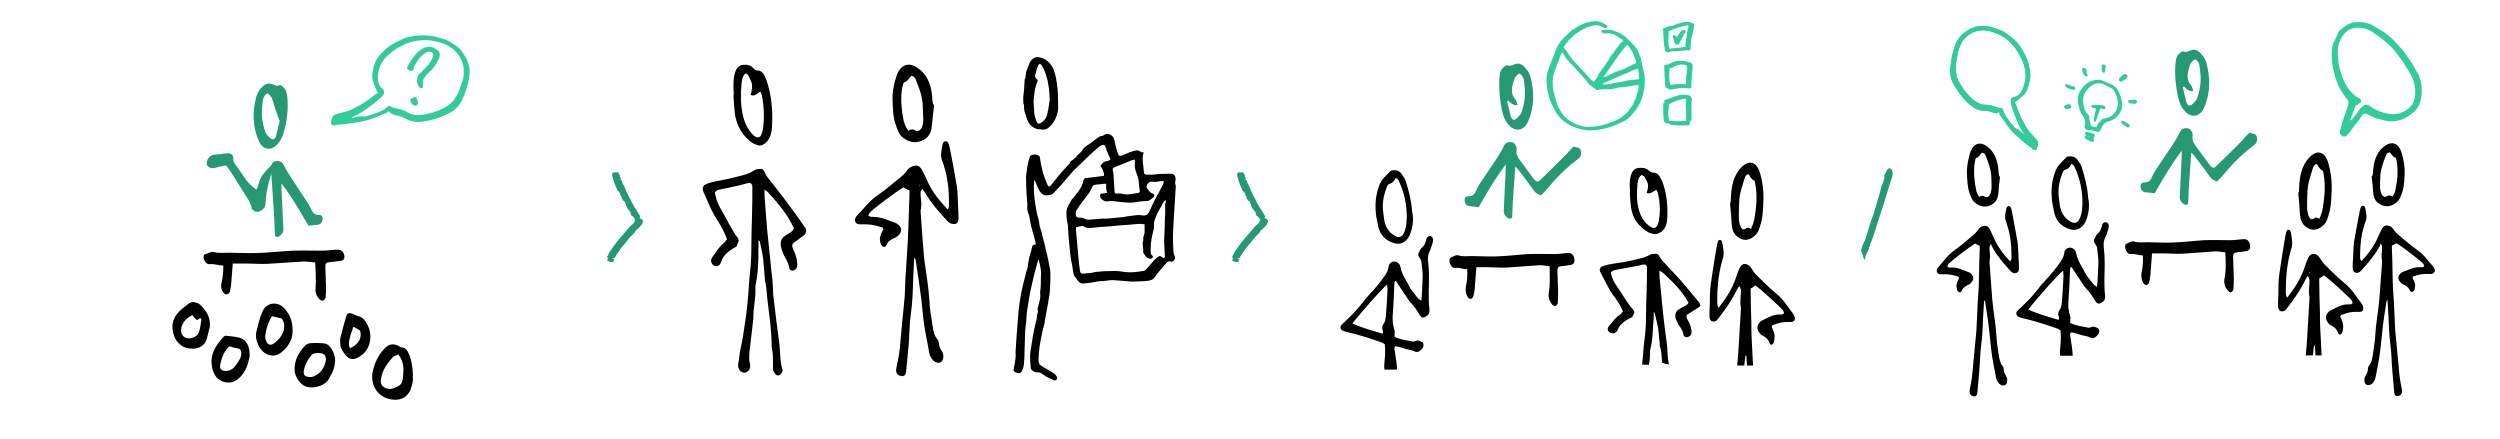 <?xml version="1.0" encoding="utf-8"?>
<!-- Generator: Adobe Illustrator 27.3.1, SVG Export Plug-In . SVG Version: 6.00 Build 0)  -->
<svg xmlns="http://www.w3.org/2000/svg" xmlns:xlink="http://www.w3.org/1999/xlink" version="1.1" x="0px" y="0px" viewBox="0 0 740 130" style="enable-background:new 0 0 740 130;" xml:space="preserve">
<style type="text/css">
	.st0{fill:#269973;}
	.st1{fill:#33CC99;}
	.st2{fill-rule:evenodd;clip-rule:evenodd;fill:#FFFFFF;}
</style>
<g id="Vignettes">
	<g id="_x34_">
		<path class="st0" d="M665.8,39.3c0.4,0.1,0.7,0.1,1,0.2c0.7,0.1,1.2,0.5,1.3,1.3c0.1,0.8-0.1,1.5-0.7,2c-0.8,0.6-1.5,1.2-2.3,1.8    c-2.6,2.2-5,4.7-7.2,7.4c-0.5,0.6-1.1,1.1-1.6,1.7c-1.1-0.2-1.8-0.8-2.4-1.7c-1.4-2-2.9-4-4.4-5.9c-0.2-0.3-0.4-0.5-0.9-0.9    c-0.3,5.3-0.8,10.2-0.9,15.1c-0.7,0.6-1.1,0.3-1.6-0.1c-0.5-0.5-0.9-1-0.9-1.8c0.1-2.1,0.2-4.3,0.3-6.4c0.1-2.5,0.3-4.9,0.3-7.4    c-3,3.9-5.5,8.2-8,12.6c-1-0.1-2-0.2-2.9-0.3c-0.6-0.1-1-0.5-1.2-1.2c-0.3-1,0.1-1.7,1-1.7c1.4,0.1,2-0.8,2.5-2.1    c0.3-0.7,0.7-1.3,1.1-1.9c1.6-2.4,3.3-4.9,4.9-7.3c0.8-1.2,1.5-2.4,2.1-3.7c0.6-1.1,1.5-1.1,2.4-1c0.7,0.1,1.5,1.3,1.3,2.3    c-0.2,1.3,0.4,2.2,1,3c1.3,1.8,2.6,3.5,3.9,5.3c1,1.3,1.4,1.4,2.5,0.2c2.5-2.4,4.9-4.8,7.3-7.2C664.3,40.8,665,40.1,665.8,39.3"/>
		<path d="M658.7,74.7c-1.1-0.1-2-0.3-3-0.3c-3.2,0.2-6.4,0.5-9.7,0.7c-1.8,0.1-3.6-0.1-5.4-0.1c-1.2,0-2.3,0-3.6,0    c-0.2,2.3-0.3,4.5-0.5,6.6c-0.1,0.7-0.2,1.4-0.4,2c-0.3,0.9-1.1,1-1.6,0.3c-0.6-0.9-0.8-2-0.6-3.2c0.4-1.7,0.5-3.4,0.4-5.1    c-1.3,0-2.4-0.6-3.7-0.4c-0.9,0.1-1.8-1.6-1.5-2.6c0-0.2,0.1-0.4,0.2-0.4c0.8-0.3,1.7-1,2.4-0.7c1.3,0.4,2.6,0.2,4,0.2    c2.4,0,4.8,0.2,7.2,0.1c3.2-0.1,6.3-0.5,9.5-0.7c2.6-0.1,5.1,0,7.7,0c1.3,0,2.5-0.2,3.8-0.3c1.2-0.1,1.9,0.4,2.1,1.7    c0.2,1-0.1,1.6-1,1.8c-1,0.2-1.9,0.3-2.9,0.4c-0.7,0.1-1.1,0.3-1.1,1.2c0.1,2.1,0.1,4.3,0.2,6.4c0,1.1,0,2.1-0.1,3.2    c0,0.4-0.4,0.9-0.7,1c-0.2,0.1-0.7-0.2-0.9-0.4c-0.8-0.9-1.2-1.9-1.1-3.3C659,80,658.8,77.5,658.7,74.7"/>
		<path class="st0" d="M646.5,25.6c-0.1,0.1-0.2,0.1-0.4,0.2c0.4,1.5,0.7,3.1,1.1,4.5c0.4,1.1,1,1.2,1.8,0.5    c0.6-0.6,1.2-1.1,1.5-2.1c0.7-2.3,1.1-4.6,0.8-7c-0.1-0.9-0.1-1.9-0.4-2.8c-0.2-0.5-0.6-1.1-1.1-1.3c-0.3-0.1-0.8,0.5-1.2,0.9    c-0.2,0.3-0.4,0.7-0.5,1.1c-0.6,2-1.1,4,0.5,5.7c0.3,0.4,0.4,1,0.6,1.6C648.2,27.2,647.3,26.6,646.5,25.6 M643.9,19.3    c0.1-1.5,0.3-2.9,1.5-3.7c0.3-0.2,0.6-0.5,0.8-0.4c1,0.5,1.7-0.2,2.6-0.4c1.5-0.4,2.6,0.8,3.5,2.1c0.4,0.5,0.6,1.1,0.8,1.7    c1.2,4.5,1.2,9-0.7,13.3c-1.1,2.5-3.4,3.1-5.3,1.4c-1.3-1.2-2-2.8-2.4-4.6C644,25.5,643.7,22.4,643.9,19.3"/>
		<path d="M687.5,61.8c0.5-2.9,0.8-5.8,0.5-8.8c-0.1-0.7-0.2-1.3-0.3-1.9c0-0.2-0.1-0.6-0.2-0.6c-0.7-0.3-1.2-1-1.6-1.8    c-0.1-0.2-0.4-0.1-0.6,0c-0.2,0.2-0.5,0.4-0.6,0.8c-0.7,2.3-1.6,4.6-1.7,7.3c-0.1,1.6-0.1,3.2-0.1,4.8c0,0.5,0.1,1,0.2,1.5    c0.3,1.4,1,2.2,1.8,1.6c0.6-0.5,1.1-0.3,1.6,0.1C687,63.8,687.3,62.8,687.5,61.8 M680.6,54.4c0.3-3.7,1.4-6.5,3.5-8.3    c2-1.7,4.2-1.3,5.2,2.6c0.6,2.2,0.9,4.5,0.9,6.9c-0.1,2.4-0.1,4.9-0.7,7.2c-0.4,1.5-0.8,3-1.7,3.8c-1.7,1.6-3.5,1.9-5.3,0.5    c-0.8-0.6-1.4-1.5-1.6-2.9c-0.2-1.2-0.2-2.5-0.3-3.7c-0.1-0.9-0.2-1.8-0.3-3.2C680.6,56.6,680.5,55.5,680.6,54.4"/>
		<path d="M611.4,50.2c-0.5,0.1-0.7,0.5-0.9,1c-1,2.5-1.5,5.1-1,7.9c0.1,0.5,0.1,1.1,0.2,1.6c0.3,2.1,1.3,3.8,3,4.8    c1.4,0.9,2.5,0.5,3.1-1.3c0.5-1.4,0.6-2.9,0.6-4.4c0-3.6-0.8-7-2.2-10.1c-0.2-0.5-0.4-1-1.1-1.2C612.7,49.5,612.2,50,611.4,50.2     M617.5,65.2c-0.8,2.1-2.7,3.3-4.6,2.7c-2.6-0.7-4.5-2.4-5-5.7c-0.1-0.7-0.2-1.3-0.4-2c-0.5-3.4-0.3-6.6,1-9.8    c0.2-0.5,0.6-1.1,0.9-1.5c0.7-0.8,1.5-1.6,2.2-2.3c0.2-0.2,0.5-0.3,0.7-0.3c1.1-0.1,2,0.1,2.7,1.1c0.5,0.7,1,1.4,1.2,2.1    c0.9,2.9,1.7,5.9,1.9,9.1C618.6,60.8,618.3,63.1,617.5,65.2"/>
		<path d="M610.7,80.1c0,0.7,0.1,1.2,0.1,1.7c-0.1,2.6-0.3,5.2-0.5,7.8c-0.1,0.8-0.2,1.6-0.7,2.2c-0.4,0.6-0.5,1.2-0.2,1.9    c0.1,0.2,0,0.6,0,1c-1.6-0.5-3.1-0.9-4.6-1.4c-1.4-0.5-2.9-0.9-4.4-1.7C603.1,88.1,609.5,80.9,610.7,80.1 M597.5,93.8    c0.3,0.1,0.6,0.2,0.9,0.3c3.5,0.8,7,1.9,10.4,3.1c0.4,0.1,0.8,0.4,1.1,0.6c0.2,1.9,0.1,3.6-0.1,5.3c-0.1,0.8-0.1,1.5,0,2.2h3.7    c0-0.2,0-0.4,0-0.6c-0.1-1.5-0.4-3.1-0.6-4.6c-0.1-0.5-0.3-1.1,0-1.7c0.9,0,1.8,0.3,2.6,0.6c1.1,0.4,2.3,0.4,3.4,1    c0.7,0.3,1.4-0.2,1.9-0.7c0.5-0.5,0.8-1.2,0.3-2.1c-0.7-0.3-1.4-0.8-2.3-0.3c-0.2,0.1-0.4,0.1-0.6,0.1c-1.8-0.4-3.6-0.5-5.4-1.4    c0-0.3,0-0.7,0-1c0-0.3,0.1-0.6,0-0.9c-0.6-1.7-0.7-3.4-0.5-5.2c0.2-2.6,0.3-5.3,0.4-8c0-0.5,0-1.1,0.3-1.5    c0.1,0.1,0.3,0.1,0.3,0.2c1.1,1.7,2.2,3.4,3.3,5c0.3,0.4,0.5,0.8,0.8,1.1c1.1,1.1,2,2.4,2.8,3.8c0.5,0.8,1,1,1.8,0.5    c0.8-0.5,1.2-0.8,1.1-2.2c-0.2-1.7-0.2-3.3-0.2-5c0.1-3.1,0.2-6.2-0.2-9.3c-0.1-1,0-1.8,0.4-2.7c0.4-0.7,0.6-1.6,0.9-2.4    c0.1-0.3,0.1-0.6,0.2-0.9c0.1-0.6-0.3-1.2-0.7-1.3c-0.5-0.1-1,0.1-1.2,0.6c-0.1,0.3-0.2,0.7-0.3,1c-0.2,0.7-0.5,1.2-1,1.7    c-0.4,0.3-0.7,0.8-0.9,1.3c-0.5,0.9-0.4,1.1,0.2,2c0.2,0.2,0.3,0.5,0.4,0.8c0.2,1.7,0.5,3.4,0.4,5.1c-0.1,1.5-0.1,3-0.2,4.4    c0,0.7-0.1,1.3-0.2,2.2c-0.4-0.3-0.7-0.4-0.9-0.6c-1.1-1.4-2.3-2.7-3-4.3c-0.1-0.3-0.3-0.6-0.5-0.9c-0.8-1.3-1.5-2.7-1.8-4.3    c-0.2-0.9-1-1.5-1.8-1.5c-0.8,0-1.6,0.6-1.7,1.6c-0.1,1.1-0.6,1.8-1.1,2.6c-1.3,1.9-2.8,3.7-4.4,5.4c-0.7,0.8-1.5,1.6-2.1,2.5    c-1.6,2.1-3.5,4-5.4,5.8c-0.3,0.2-0.5,0.4-0.7,0.7C596.5,92.4,596.8,93.5,597.5,93.8"/>
		<path d="M683.7,80.8c0,0-0.1,0-0.1-0.1c0-0.1,0-0.1,0.1-0.2c0,0,0.1,0,0.1,0.1C683.7,80.7,683.7,80.8,683.7,80.8 M699.4,90.5    c-0.1-0.3-0.3-0.5-0.4-0.7c-0.6-0.8-1.1-1.5-1.7-2.3c-1.1-1.6-2.3-2.9-3.7-4c-1.9-1.6-3.8-3.5-5.6-5.3c-0.5-0.5-0.9-1.2-1.3-1.8    c-0.4-0.7-1-1.1-1.5-1.2c-0.8-0.2-1.5,0.1-2,1.2c-0.4,0.8-0.7,1.7-1,2.6c-1.2,3.7-3.1,6.4-5.1,9c0,0-0.1,0-0.2,0    c-0.3-0.6-0.3-1.4-0.3-2.1c0-3.7,0.3-7.2,1.2-10.7c0.1-0.4,0.2-0.8,0.3-1.2c0.7-1.7,0.3-3.4,0-5.1c-0.1-0.5-0.3-0.9-0.7-0.9    c-0.4,0-0.6,0.3-0.7,0.8c-0.1,0.5-0.2,1-0.3,1.4c-0.6,3.6-1.2,7.2-1.7,10.8c-0.3,2-0.3,4-0.3,6c-0.1,1.2-0.1,2.4-0.1,3.5    c0,0.9,0.3,1.5,0.8,1.6c0.7,0.2,1.2,0,1.8-0.8c2-2.6,3.9-5.2,5.5-8.5c0.2-0.4,0.4-0.7,0.7-1.1c0.6,0.6,0.5,1.4,0.5,2    c-0.1,1.4-0.3,2.8,0,4.3c0,0.1,0,0.3,0,0.5c-0.3,4.5-0.5,8.9-0.8,13.4c-0.1,1.1-0.2,2.2-0.3,3.3h2.1c0.1-0.9,0.2-1.7,0.3-2.6    c0-0.1,0.1-0.2,0.3-0.5c0.1,1.1,0.1,2.1,0.2,3.1h1.8c-0.1-2.6-0.3-5.2-0.4-7.8c-0.1-1.6-0.1-3.2-0.1-4.8c-0.1-3-0.2-6.1-0.2-9.1    c0-0.3,0-0.7,0-1.1c0.5-0.3,1-0.6,1.4-0.9c1.6,1.1,7.4,6.4,8.2,7.4c0.1,0.2,0.2,0.5,0.3,0.8c-0.5,0.5-0.9,0.4-1.3,0.4    c-1.9-0.1-3.6,1-5.3,1.8c-0.3,0.1-0.5,0.4-0.7,0.6c-0.8,0.8-0.8,1.9-0.1,2.9c0.2,0.3,0.5,0.7,0.8,0.8c0.9,0.5,1.8,0.9,2.3,2.4    c0.3,0.8,1.1,0.4,1.3-0.5c0.2-0.9,0.3-1.8,0-2.7c-0.2-0.6-0.4-1.1-0.7-1.6c0.1-0.6,0.4-0.6,0.7-0.7c1.5-0.6,3-0.9,4.6-0.8    c0.5,0,1,0.1,1.4-0.4C699.5,91.6,699.6,91,699.4,90.5"/>
		<path class="st1" d="M599.2,39.8c-1.2-1.7-2-3.7-2.8-5.7c-0.3-0.8-0.6-1.7-0.9-2.6c-0.2-0.5-0.3-1-0.3-1.5    c-0.1-0.6,0.2-1.1,0.8-1.2c1.6-0.3,2.4-1.5,2.9-2.9c0.7-1.9,0.9-3.8,0.4-5.8c-0.3-1.2-0.7-2.4-1.3-3.4c-0.8-1.5-1.7-2.9-2.9-4.1    c-1.5-1.5-3.3-2.5-5.2-3.1c-1.2-0.4-2.4-0.6-3.6-0.5c-2.1,0.2-3.8,1.2-5.2,2.9c-0.4,0.4-0.6,1-0.8,1.5c-0.4,0.9-0.8,1.9-0.9,2.9    c0,0.3-0.1,0.6-0.2,1c-0.4,1.8-0.4,3.5,0,5.3c0.2,0.9,0.7,1.7,1.1,2.4c1.1,1.8,2.4,3.4,4,4.7c1.1,0.8,2.2,1.4,3.6,1.3    c0.9,0,1.8,0.3,2.7,0.6c0.5,0.2,1,0.4,1.6,0.4c0.4,0,0.6,0.2,0.7,0.6c0.3,1.1,0.9,2,1.6,2.9c0.5,0.8,1.2,1.5,1.8,2.2    c0.1,0.1,0.2,0.3,0.4,0.3c1,0.4,1.8,1.2,2.5,2c0,0,0.1,0,0.3,0C599.3,40,599.3,39.9,599.2,39.8 M590,33.3    c-0.8-0.3-1.7-0.5-2.6-0.5c-1.6,0-3.1-0.7-4.3-1.8c-1.9-1.6-3.4-3.6-4.7-5.8c-0.9-1.6-1.3-3.2-1.1-5c0.2-2.3,0.6-4.6,1.4-6.7    c0.3-0.8,0.6-1.5,1.1-2.2c1-1.3,2.3-2.2,3.7-2.9c0.7-0.3,1.4-0.6,2.1-0.6c0.5,0,1-0.1,1.4-0.1c0.6,0,1.2,0,1.8,0.2    c1.2,0.3,2.4,0.6,3.5,1.1c1.8,0.9,3.4,2.1,4.8,3.6c0.5,0.5,0.8,1.2,1.2,1.7c0.5,0.7,0.8,1.4,1.2,2.1c0.7,1.3,1,2.7,1.3,4.1    c0.2,0.9,0.2,1.9,0.1,2.8c-0.1,0.7-0.3,1.4-0.5,2.1c-0.3,1-0.6,2-1.4,2.7c-0.7,0.7-1.5,1.3-2.2,1.9c-0.1,0.1-0.3,0.2-0.4,0.3    c0.2,0.5,0.5,1,0.6,1.4c0.2,0.6,0.4,1.3,0.7,1.9c0.6,1.4,1.3,2.7,2,3.9c0.7,1.3,1.7,2.3,2.7,3.4c0.4,0.4,0.7,0.8,0.9,1.2    c-0.1,0.6-0.2,1.1-0.3,1.6c-0.2,0.8-0.8,1-1.4,0.4c-0.2-0.2-0.3-0.4-0.5-0.5c-1.5-1-2.8-2.2-4.1-3.4c-1.4-1.2-2.6-2.6-3.6-4.2    c-0.6-0.9-1.4-1.7-1.8-2.9C591.2,33.8,590.6,33.5,590,33.3"/>
		<path class="st1" d="M599.2,39.8c-1.2-1.7-2-3.7-2.8-5.7c-0.3-0.8-0.6-1.7-0.9-2.6c-0.2-0.5-0.3-1-0.3-1.5    c-0.1-0.6,0.2-1.1,0.8-1.2c1.6-0.3,2.4-1.5,2.9-2.9c0.7-1.9,0.9-3.8,0.4-5.8c-0.3-1.2-0.7-2.4-1.3-3.4c-0.8-1.5-1.7-2.9-2.9-4.1    c-1.5-1.5-3.3-2.5-5.2-3.1c-1.2-0.4-2.4-0.6-3.6-0.5c-2.1,0.2-3.8,1.2-5.2,2.9c-0.4,0.4-0.6,1-0.8,1.5c-0.4,0.9-0.8,1.9-0.9,2.9    c0,0.3-0.1,0.6-0.2,1c-0.4,1.8-0.4,3.5,0,5.3c0.2,0.9,0.7,1.7,1.1,2.4c1.1,1.8,2.4,3.4,4,4.7c1.1,0.8,2.2,1.4,3.6,1.3    c0.9,0,1.8,0.3,2.7,0.6c0.5,0.2,1,0.4,1.6,0.4c0.4,0,0.6,0.2,0.7,0.6c0.3,1.1,0.9,2,1.6,2.9c0.5,0.8,1.2,1.5,1.8,2.2    c0.1,0.1,0.2,0.3,0.4,0.3c1,0.4,1.8,1.2,2.5,2c0,0,0.1,0,0.3,0C599.3,40,599.3,39.9,599.2,39.8z M590,33.3    c-0.8-0.3-1.7-0.5-2.6-0.5c-1.6,0-3.1-0.7-4.3-1.8c-1.9-1.6-3.4-3.6-4.7-5.8c-0.9-1.6-1.3-3.2-1.1-5c0.2-2.3,0.6-4.6,1.4-6.7    c0.3-0.8,0.6-1.5,1.1-2.2c1-1.3,2.3-2.2,3.7-2.9c0.7-0.3,1.4-0.6,2.1-0.6c0.5,0,1-0.1,1.4-0.1c0.6,0,1.2,0,1.8,0.2    c1.2,0.3,2.4,0.6,3.5,1.1c1.8,0.9,3.4,2.1,4.8,3.6c0.5,0.5,0.8,1.2,1.2,1.7c0.5,0.7,0.8,1.4,1.2,2.1c0.7,1.3,1,2.7,1.3,4.1    c0.2,0.9,0.2,1.9,0.1,2.8c-0.1,0.7-0.3,1.4-0.5,2.1c-0.3,1-0.6,2-1.4,2.7c-0.7,0.7-1.5,1.3-2.2,1.9c-0.1,0.1-0.3,0.2-0.4,0.3    c0.2,0.5,0.5,1,0.6,1.4c0.2,0.6,0.4,1.3,0.7,1.9c0.6,1.4,1.3,2.7,2,3.9c0.7,1.3,1.7,2.3,2.7,3.4c0.4,0.4,0.7,0.8,0.9,1.2    c-0.1,0.6-0.2,1.1-0.3,1.6c-0.2,0.8-0.8,1-1.4,0.4c-0.2-0.2-0.3-0.4-0.5-0.5c-1.5-1-2.8-2.2-4.1-3.4c-1.4-1.2-2.6-2.6-3.6-4.2    c-0.6-0.9-1.4-1.7-1.8-2.9C591.2,33.8,590.6,33.5,590,33.3z"/>
		<path class="st1" d="M695.7,35.4c0,0.1,0,0.2,0.1,0.3c0.6-0.5,1-1.2,1.5-1.7c0.4-0.5,0.8-1.2,1.2-1.7c0.4-0.5,0.9-0.9,1.4-1.2    c0.2-0.1,0.5-0.1,0.8-0.1c0.2,0,0.4,0.2,0.6,0.3c1.4,1,2.9,1.7,4.4,2.1c0.9,0.2,1.8,0.4,2.7,0.4c1.6,0,3-0.6,4.3-1.5    c1.1-0.8,1.8-1.9,2.1-3.5c0.4-2.7-0.2-5-1.5-7.2c-0.6-0.9-1.1-1.9-1.7-2.8c-0.6-0.9-1.2-1.7-1.8-2.5c-2.1-2.9-4.7-4.9-7.5-6.8    c-1.3-0.9-2.9-1.3-4.4-1.3c-1.4,0-2.8,0.5-3.8,1.6c-1.3,1.4-2,3.1-2.1,5.2c-0.1,2.8,0.4,5.4,1.4,7.9c0.5,1.3,1.1,2.6,2,3.7    c0.8,0.9,1.5,1.8,2.6,2.3c0.2,0.1,0.4,0.2,0.6,0.4c0.4,0.3,0.4,0.8,0.1,1.1c-0.4,0.3-0.9,0.6-1.5,1    C696.7,32.7,696.2,34,695.7,35.4 M692,24.9c-1.1-2.7-1.8-5.6-1.8-8.7c0-1.1,0-2.2,0.4-3.2c0.5-1.2,1.1-2.3,1.6-3.5    c0.1-0.3,0.3-0.5,0.6-0.7c1.3-1.1,2.6-2.1,4.2-2.2c1.9-0.2,3.8,0,5.5,1c0.7,0.4,1.3,0.9,2,1.2c1.8,1,3.4,2.4,4.9,4    c0.5,0.6,1,1.1,1.5,1.7c0.4,0.4,0.7,0.9,1,1.3c0.5,0.7,1,1.4,1.5,2.1c0.8,1,1.3,2.3,2,3.4c0.7,1.1,1.1,2.3,1.3,3.6    c0.1,0.9,0.2,1.8,0.1,2.7c-0.1,2.1-0.7,4-2.1,5.4c-0.7,0.6-1.4,1.1-2.2,1.6c-2.3,1.4-4.8,1.7-7.3,0.9c-0.6-0.2-1.3-0.4-1.9-0.5    c-0.2-0.1-0.4-0.2-0.7-0.3c-0.7-0.3-1.4-0.7-2.1-1c-0.5-0.2-0.9-0.1-1.3,0.4c-0.2,0.3-0.5,0.8-0.7,1.1c-1.1,1.3-2.1,2.7-3.1,4.1    c-0.3,0.4-0.6,0.7-1,1c-0.5,0.3-0.9,0.2-1.3-0.2c-0.4-0.3-0.6-0.7-0.5-1.3c0.1-0.5,0.3-0.9,0.4-1.4c0.4-1.8,1.1-3.5,1.7-5.2    c0.3-0.7,0.5-1.5,0.4-2.4C693.9,28.3,692.7,26.7,692,24.9"/>
		<path d="M588.5,71.6c0,0,0-0.1-0.1-0.2c0,0,0.1-0.1,0.1,0c0,0,0,0.1,0.1,0.1C588.6,71.5,588.6,71.6,588.5,71.6 M589.8,73.3    c1.5,2.7,3.4,4.8,5.3,6.9c0.5,0.6,1.1,0.8,1.7,0.6c0.5-0.1,0.8-0.6,0.8-1.3c0-1,0-1.9-0.1-2.9c-0.1-1.6-0.1-3.3-0.3-4.9    c-0.5-3-1.1-5.9-1.6-8.8c-0.1-0.4-0.2-0.8-0.3-1.2c-0.1-0.4-0.4-0.7-0.7-0.7c-0.4,0-0.6,0.3-0.7,0.7c-0.3,1.4-0.7,2.8,0,4.2    c0.1,0.3,0.2,0.6,0.3,1c0.9,2.8,1.2,5.7,1.2,8.7c0,0.6,0.1,1.2-0.3,1.7c-0.1,0-0.2,0-0.2,0c-1.9-2.1-3.7-4.3-4.9-7.3    c-0.3-0.7-0.7-1.4-1-2.1c-0.5-0.9-1.1-1.2-1.9-1c-0.6,0.1-1.1,0.4-1.5,1c-0.4,0.5-0.8,1.1-1.3,1.5c-1.8,1.5-3.6,3.1-5.4,4.4    c-1.3,0.9-2.5,2-3.5,3.3c-0.5,0.6-1.1,1.3-1.6,1.9c-0.2,0.2-0.3,0.4-0.4,0.6c-0.2,0.4-0.2,0.9,0.2,1.3c0.4,0.4,0.9,0.3,1.3,0.3    c1.5-0.1,3,0.1,4.4,0.6c0.2,0.1,0.5,0,0.6,0.5c-0.2,0.4-0.4,0.8-0.6,1.3c-0.3,0.7-0.2,1.5,0,2.2c0.2,0.7,1,1,1.3,0.4    c0.5-1.2,1.4-1.6,2.2-2c0.3-0.1,0.5-0.4,0.8-0.7c0.7-0.8,0.6-1.7-0.1-2.4c-0.2-0.2-0.4-0.4-0.7-0.5c-1.7-0.6-3.3-1.5-5.1-1.4    c-0.4,0-0.8,0.1-1.3-0.3c0.1-0.3,0.2-0.5,0.3-0.7c0.7-0.9,6.4-5.2,7.9-6.1c0.5,0.2,0.9,0.5,1.4,0.7c0,0.4,0,0.6,0,0.9    c-0.1,2.5-0.2,5-0.2,7.4c0,1.3-0.1,2.6-0.1,3.9c-0.2,3-0.4,5.9-0.5,8.9c-0.1,1.4-0.1,2.8-0.2,4.1c-0.3,3.1-0.6,6.3-0.9,9.4    c-0.2,2.1-0.3,4.1-0.7,6.1c-0.1,0.7-0.3,1.3-0.4,2c-0.1,0.9,0.2,1.5,0.8,1.7c0.1,0,0.2,0.1,0.3,0.1c0.7,0.2,1.1-0.2,1.2-1.1    c0.1-1.1,0.2-2.2,0.3-3.3c0.1-1.2,0.2-2.3,0.3-3.5c0.2-2.3,0.2-4.7,0.5-7c0.4-2.9,0.5-5.7,0.6-8.6c0.1-1.6,0.2-3.2,0.3-4.9    c0.2,0.2,0.3,0.3,0.3,0.4c0.5,3.2,1,6.3,1.3,9.5c0.3,3.1,0.6,6.1,1.2,9.2c0.2,1.2,0.5,2.4,0.7,3.6c0.2,1.4,1.2,2.6,2.3,2.5    c0.3,0,0.6-0.2,0.8-0.5c0.4-0.6,0.3-1.7-0.1-2.3c-0.4-0.6-0.7-1.2-0.7-2c0-0.3-0.1-0.7-0.3-0.9c-0.8-0.9-1-2.2-1.2-3.5    c-0.3-2-0.6-3.9-0.7-5.9c-0.1-1.3-0.2-2.6-0.4-3.9c-0.3-2.2-0.6-4.3-0.8-6.5c-0.3-3.6-0.5-7.3-0.8-10.9c0-0.1,0-0.3,0-0.4    c0.3-1.2,0.1-2.3,0-3.5c0-0.5-0.1-1.1,0.5-1.6C589.4,72.7,589.6,72.9,589.8,73.3"/>
		<path d="M584.9,56c-0.5-2.3-0.7-4.7-0.5-7.1c0.1-0.5,0.2-1.1,0.3-1.6c0-0.2,0.1-0.5,0.2-0.5c0.7-0.2,1.1-0.8,1.6-1.5    c0.1-0.1,0.4-0.1,0.6,0c0.2,0.1,0.5,0.3,0.6,0.6c0.7,1.9,1.5,3.8,1.7,5.9c0.1,1.3,0.1,2.6,0.1,3.9c0,0.4-0.1,0.8-0.2,1.2    c-0.3,1.1-1,1.8-1.8,1.3c-0.6-0.4-1.1-0.3-1.6,0.1C585.4,57.7,585,56.9,584.9,56 M591.5,50c-0.3-3-1.4-5.3-3.4-6.7    c-1.9-1.4-4-1.1-5,2.1c-0.5,1.8-0.9,3.6-0.9,5.6c0.1,2,0.1,4,0.7,5.9c0.4,1.2,0.8,2.4,1.7,3.1c1.6,1.3,3.4,1.6,5.2,0.4    c0.8-0.5,1.4-1.3,1.6-2.4c0.2-1,0.2-2,0.3-3c0.1-0.7,0.2-1.5,0.3-2.6C591.5,51.8,591.6,50.9,591.5,50"/>
		<path d="M705.5,71.5c0,0,0-0.1,0.1-0.2c0,0-0.1-0.1-0.1,0c0,0,0,0.1-0.1,0.1C705.4,71.5,705.4,71.5,705.5,71.5 M704.2,73.2    c-1.5,2.7-3.4,4.8-5.3,6.9c-0.5,0.6-1.1,0.8-1.7,0.6c-0.5-0.1-0.8-0.6-0.8-1.3c0-1,0-1.9,0.1-2.9c0.1-1.6,0.1-3.3,0.3-4.9    c0.5-3,1.1-5.9,1.6-8.8c0.1-0.4,0.2-0.8,0.3-1.2c0.1-0.4,0.4-0.7,0.7-0.7c0.4,0,0.6,0.3,0.7,0.7c0.3,1.4,0.7,2.8,0,4.2    c-0.1,0.3-0.2,0.6-0.3,1c-0.9,2.8-1.2,5.7-1.2,8.7c0,0.6-0.1,1.2,0.3,1.7c0.1,0,0.2,0,0.2,0c1.9-2.1,3.7-4.3,4.9-7.3    c0.3-0.7,0.7-1.4,1-2.1c0.5-0.9,1.1-1.2,1.9-1c0.6,0.1,1.1,0.4,1.5,1c0.4,0.5,0.8,1.1,1.3,1.5c1.8,1.5,3.6,3.1,5.4,4.4    c1.3,0.9,2.5,2,3.5,3.3c0.5,0.6,1.1,1.3,1.6,1.9c0.2,0.2,0.3,0.4,0.4,0.6c0.2,0.4,0.2,0.9-0.2,1.3c-0.4,0.4-0.9,0.3-1.3,0.3    c-1.5-0.1-3,0.1-4.4,0.6c-0.2,0.1-0.5,0-0.6,0.5c0.2,0.4,0.4,0.8,0.6,1.3c0.3,0.7,0.2,1.5,0,2.2c-0.2,0.7-1,1-1.3,0.4    c-0.5-1.2-1.4-1.6-2.2-2c-0.3-0.1-0.5-0.4-0.8-0.7c-0.7-0.8-0.6-1.7,0.1-2.4c0.2-0.2,0.4-0.4,0.7-0.5c1.7-0.6,3.3-1.5,5.1-1.4    c0.4,0,0.8,0.1,1.3-0.3c-0.1-0.3-0.2-0.5-0.3-0.7c-0.7-0.9-6.4-5.2-7.9-6.1c-0.5,0.2-0.9,0.5-1.4,0.7c0,0.4,0,0.6,0,0.9    c0.1,2.5,0.2,5,0.2,7.4c0,1.3,0.1,2.6,0.1,3.9c0.2,3,0.4,5.9,0.5,8.9c0.1,1.4,0.1,2.8,0.2,4.1c0.3,3.1,0.6,6.3,0.9,9.4    c0.2,2.1,0.3,4.1,0.7,6.1c0.1,0.7,0.3,1.3,0.4,2c0.1,0.9-0.2,1.5-0.8,1.7c-0.1,0-0.2,0.1-0.3,0.1c-0.7,0.2-1.1-0.2-1.2-1.1    c-0.1-1.1-0.2-2.2-0.3-3.3c-0.1-1.2-0.2-2.3-0.3-3.5c-0.2-2.3-0.2-4.7-0.5-7c-0.4-2.9-0.5-5.7-0.6-8.6c-0.1-1.6-0.2-3.2-0.3-4.9    c-0.2,0.2-0.3,0.3-0.3,0.4c-0.5,3.2-1,6.3-1.3,9.5c-0.3,3.1-0.6,6.1-1.2,9.2c-0.2,1.2-0.5,2.4-0.7,3.6c-0.2,1.4-1.2,2.6-2.3,2.5    c-0.3,0-0.6-0.2-0.8-0.5c-0.4-0.6-0.3-1.7,0.1-2.3s0.7-1.2,0.7-2c0-0.3,0.1-0.7,0.3-0.9c0.8-0.9,1-2.2,1.2-3.5    c0.3-2,0.6-3.9,0.7-5.9c0.1-1.3,0.2-2.6,0.4-3.9c0.3-2.2,0.6-4.3,0.8-6.5c0.3-3.6,0.5-7.3,0.8-10.9c0-0.1,0-0.3,0-0.4    c-0.3-1.2-0.1-2.3,0-3.5c0-0.5,0.1-1.1-0.5-1.6C704.6,72.6,704.4,72.9,704.2,73.2"/>
		<path d="M709.1,55.9c0.5-2.3,0.7-4.7,0.5-7.1c-0.1-0.5-0.2-1.1-0.3-1.6c0-0.2-0.1-0.5-0.2-0.5c-0.7-0.2-1.1-0.8-1.6-1.5    c-0.1-0.1-0.4-0.1-0.6,0c-0.2,0.1-0.5,0.3-0.6,0.6c-0.7,1.9-1.5,3.8-1.7,5.9c-0.1,1.3-0.1,2.6-0.1,3.9c0,0.4,0.1,0.8,0.2,1.2    c0.3,1.1,1,1.8,1.8,1.3c0.6-0.4,1.1-0.3,1.6,0.1C708.6,57.6,709,56.8,709.1,55.9 M702.5,49.9c0.3-3,1.4-5.3,3.4-6.7    c1.9-1.4,4-1.1,5,2.1c0.5,1.8,0.9,3.6,0.9,5.6c-0.1,2-0.1,4-0.7,5.9c-0.4,1.2-0.8,2.4-1.7,3.1c-1.6,1.3-3.4,1.6-5.2,0.4    c-0.8-0.5-1.4-1.3-1.6-2.4c-0.2-1-0.2-2-0.3-3c-0.1-0.7-0.2-1.5-0.3-2.6C702.5,51.8,702.4,50.8,702.5,49.9"/>
		<path class="st1" d="M620.6,37.6c0.2-0.7,0.5-1.3,1.1-1.7c0.1-0.1,0.1-0.2,0.2-0.3c0.2-0.3,0.4-0.4,0.8-0.5c0.2,0,0.4-0.1,0.6-0.1    c1.3-0.3,2.2-0.9,2.9-2c0.5-0.8,0.8-1.7,0.7-2.7c-0.2-1.1-0.4-2.2-1-3.2c-0.2-0.4-0.5-0.7-0.8-0.9c-0.8-0.4-1.6-0.9-2.5-1.3    c-1.2-0.5-2.3-0.2-3.3,0.3c-0.8,0.5-1.4,1.2-2,2c-0.3,0.5-0.5,1-0.6,1.6c-0.2,0.9-0.1,1.8,0.1,2.6c0.2,1.1,0.6,2.1,1.5,2.7    c0.1,0.4,0.1,0.6,0.1,0.9c0.1,0.6,0.3,1.2,0.4,1.8c0,0.1,0.1,0.3,0.1,0.4C619.3,37.4,619.9,37.7,620.6,37.6 M621.4,39    c-0.4,0.1-0.7,0-1-0.1c-0.3-0.1-0.7-0.2-1-0.3c-0.3-0.1-0.7-0.1-1.1-0.1c-0.8,0.1-1.5-0.7-1.2-1.5c0.1-0.3,0.2-0.6,0.1-1    c-0.1-0.7-0.4-1.4-0.8-1.9c-0.5-0.6-0.7-1.2-0.9-1.9c-0.1-0.5-0.2-1-0.4-1.5c-0.2-0.6,0-1.3,0-1.9c0.1-0.9,0.4-1.7,1-2.4    c0.3-0.4,0.6-0.8,0.9-1.1c1.2-1.2,2.7-1.7,4.4-1.7c0.2,0,0.4,0,0.5,0.1c1,0.4,1.9,0.8,2.9,1.2c0.3,0.1,0.6,0.3,0.9,0.5    c0.6,0.4,1.1,1,1.4,1.7c0,0.1,0.1,0.2,0.1,0.3c0.5,0.8,0.7,1.8,0.9,2.7c0.2,0.8,0.1,1.5-0.1,2.3c-0.3,0.7-0.7,1.4-1.2,1.9    c-0.7,0.8-1.5,1.4-2.6,1.6c-0.1,0-0.2,0.1-0.3,0.1c-0.8,0.2-1.3,0.8-1.7,1.5c-0.2,0.4-0.4,0.9-0.6,1.3    C621.5,38.8,621.5,38.9,621.4,39"/>
		<path class="st1" d="M618.6,40.5c-0.1-0.1-0.2-0.2-0.4-0.1C618.2,40.6,618.4,40.5,618.6,40.5 M619.7,40.9c0,0.3,0.3,0.6,0,1    c-0.3,0.1-0.6,0.1-1-0.1c-0.3-0.2-0.6-0.3-1-0.5c-0.1-0.1-0.2-0.1-0.3-0.2c-0.5-0.4-0.5-0.6,0.1-1c-0.1-0.1-0.2-0.2-0.3-0.4    c-0.2-0.3,0.1-0.7,0.4-0.7c0.7,0.1,1.4,0.3,2.1,0.6c0.5,0.2,0.5,0.7,0.1,1C619.9,40.8,619.8,40.9,619.7,40.9"/>
		<path class="st1" d="M629.8,22.6c-0.2,0.6-0.7,0.9-1.2,1.2c-0.2,0.1-0.4,0.2-0.6,0.3c-0.2,0.1-0.3,0.1-0.5,0    c-0.2-0.1-0.3-0.4-0.3-0.6c0-0.2,0.1-0.3,0.3-0.5c0.4-0.4,0.7-0.7,1.1-1c0.2-0.2,0.7-0.1,1,0.2C629.7,22.3,629.7,22.4,629.8,22.6"/>
		<path class="st1" d="M613.8,26.6c-0.2,0-0.4,0-0.6-0.1c-0.5-0.2-0.9-0.3-1.3-0.5c-0.3-0.1-0.5-0.4-0.6-0.6    c-0.1-0.1-0.1-0.3,0.1-0.4c0.1-0.1,0.2-0.1,0.3-0.1c0.1,0,0.3,0.1,0.4,0.1c0.5,0.3,1,0.4,1.5,0.5c0.3,0,0.5,0.2,0.6,0.4    c0.1,0.2,0.1,0.6-0.1,0.7C614,26.6,613.9,26.6,613.8,26.6"/>
		<path class="st1" d="M622.6,19.1c0,0,0.2,0,0.2,0c0.4,0.1,0.6,0.5,0.5,0.8c-0.1,0.4-0.2,0.8-0.2,1.2c0,0.2,0,0.4-0.2,0.4    c-0.2,0.1-0.5,0-0.6-0.2c-0.1-0.2-0.2-0.4-0.2-0.6c0-0.4,0-0.9,0-1.3C622,19.2,622.2,19.1,622.6,19.1"/>
		<path class="st1" d="M628.4,35.7c0.1,0.1,0.3,0.1,0.4,0.2c0.3,0.3,0.7,0.5,1.1,0.7c0.3,0.1,0.4,0.3,0.5,0.6c0,0.2,0,0.3-0.1,0.4    c-0.2,0.1-0.4,0.2-0.6,0.1c-0.7-0.4-1.3-0.8-1.7-1.3c0,0,0-0.1-0.1-0.1c-0.1-0.3,0-0.5,0.3-0.5C628.2,35.7,628.3,35.7,628.4,35.7"/>
		<path class="st1" d="M631.4,30.7c-0.3,0-0.6-0.1-0.9-0.1c-0.1,0-0.2-0.1-0.3-0.2c-0.2-0.1-0.3-0.3-0.3-0.5c0-0.2,0.2-0.3,0.5-0.3    c0.4,0,0.8,0,1.2-0.1c0.4-0.1,0.7,0,0.9,0.4c0.2,0.3,0.1,0.5-0.2,0.7c-0.1,0-0.1,0.1-0.2,0.1C631.8,30.7,631.6,30.7,631.4,30.7    C631.4,30.7,631.4,30.7,631.4,30.7"/>
		<path class="st1" d="M618,22.4c-0.1,0.1-0.1,0.2-0.2,0.2c-0.1,0-0.3,0-0.4,0c-0.3-0.2-0.6-0.4-0.7-0.7c-0.1-0.4-0.3-0.8-0.4-1.2    c-0.1-0.2,0.1-0.5,0.4-0.6c0.4-0.1,0.8,0.2,0.9,0.5c0,0.2,0,0.4,0,0.5c0,0.4,0,0.7,0.3,1C617.9,22.2,617.9,22.3,618,22.4"/>
		<path class="st1" d="M611.8,32.3c-0.3,0-0.6-0.1-0.7-0.4c-0.2-0.3-0.1-0.6,0.1-0.7c0.1,0,0.1-0.1,0.2-0.1c0.2-0.1,0.5-0.2,0.7-0.2    c0.4-0.2,0.7-0.1,0.9,0.3c0.2,0.3,0.1,0.8-0.2,0.9C612.5,32.2,612.1,32.2,611.8,32.3"/>
		<path class="st1" d="M621.7,32.1c-0.4,1.1-0.8,2.2-1.1,3.2c-0.1,0.2-0.1,0.3-0.2,0.5c-0.1,0.2-0.3,0.2-0.5,0.2    c-0.2-0.1-0.3-0.2-0.2-0.4c0.2-0.8,0.3-1.6,0.5-2.5c0.1-0.3,0.2-0.6,0.2-1c-0.3-0.1-0.6-0.2-0.9-0.2c-0.1,0-0.3-0.1-0.4-0.2    c-0.1-0.1-0.2-0.2-0.1-0.3c0.1-0.1,0.2-0.2,0.3-0.3c0.1,0,0.1,0,0.2,0c0.7,0,1.5,0,2.2,0c0.4,0,0.7,0.1,1.1,0.2    c0.1,0,0.1,0.1,0.2,0.1c0.2,0.2,0.3,0.4,0.2,0.6c-0.1,0.2-0.4,0.4-0.6,0.3C622.2,32.2,622,32.1,621.7,32.1"/>
	</g>
	<g id="_x33_">
		<path class="st1" d="M484.7,20.3c-0.3,0.1-0.6,0.2-0.8,0.3c-0.9,0.4-1.9,0.8-2.8,1.2c-0.9,0.4-1.8,0.7-2.6,1.1    c-1.2,0.5-2.3,1.1-3.5,1.6c-0.2,0.1-0.5,0.2-0.7,0.5c0.9,0,1.6,0,2.4-0.2c0.7-0.1,1.4-0.3,2.1-0.4c0.8-0.1,1.5-0.2,2.3-0.4    c0.2,0,0.4-0.1,0.6-0.2c1-0.1,2-0.2,3-0.3c0.4,0,0.5-0.2,0.5-0.6c-0.1-0.8-0.2-1.6-0.3-2.4C484.8,20.5,484.8,20.5,484.7,20.3     M474.7,22.7c0,0,0.1,0.1,0.1,0.1c0.2,0,0.3-0.1,0.5-0.1c0.8-0.4,1.6-0.8,2.4-1.2c0.8-0.3,1.6-0.6,2.4-0.9c0.1,0,0.3-0.1,0.4-0.1    c0.8-0.5,1.8-0.7,2.6-1.3c0.1-0.1,0.3-0.2,0.5-0.2c0.3,0,0.5-0.2,0.7-0.4c0-0.6-0.2-1.2-0.5-1.7c-0.1-0.2-0.2-0.4-0.2-0.6    c-0.3-1.1-1.1-1.9-1.7-2.8c-0.1-0.2-0.3-0.2-0.5,0c-0.1,0.1-0.2,0.2-0.3,0.3c-0.5,0.7-1.1,1.3-1.6,2c-0.6,0.9-1.2,1.7-1.8,2.6    c-0.7,1.1-1.5,2.1-2.2,3.2C475.2,21.9,474.9,22.3,474.7,22.7 M462.4,15.4c-0.1,0.3-0.2,0.4-0.3,0.6c-0.3,0.6-0.5,1.2-0.7,1.9    c-0.4,0.9-0.7,1.9-1.1,2.8c-0.5,1.1-0.7,2.3-0.7,3.5c0,1.2,0.1,2.4,0.4,3.5c0.1,0.3,0.2,0.5,0.2,0.8c0.3,1.3,0.7,2.6,1.4,3.8    c0.4,0.7,0.8,1.4,1.3,2c0.9,1,2,1.6,3.1,2.2c1.7,0.9,3.6,1.2,5.5,1c1-0.1,1.9-0.2,2.9-0.5c1.5-0.4,2.9-0.9,4.2-1.5    c1-0.5,1.9-1.2,2.7-1.9c0.6-0.6,1.1-1.2,1.5-1.9c0.3-0.4,0.6-0.7,0.7-1.1c0.1-0.2,0.2-0.4,0.2-0.6c0.2-0.6,0.8-1.1,0.7-1.8    c0-0.1,0.1-0.1,0.1-0.2c0.1-0.4,0.3-0.8,0.4-1.2c0.1-0.4,0.1-0.9,0.1-1.3c0-0.1-0.1-0.2-0.1-0.4c-1,0.2-2,0.3-3,0.5    c-0.5,0.1-1.1,0.2-1.6,0.2c-0.7,0-1.4,0.1-2,0.3c-1,0.3-2,0.4-3.1,0.3c-0.6,0-1.1,0.1-1.6,0.1c-0.3,0.1-0.7,0.1-0.9,0.2    c-0.6-0.4-1-0.8-1.5-1.1c-0.4-0.3-0.8-0.6-1.1-1c-0.4-0.5-0.7-1-1.1-1.4c-0.4-0.4-0.8-0.8-1.2-1.3c-0.6-0.7-1.3-1.4-1.9-2.1    c-1-1-2-2-2.8-3.2C463,16.2,462.7,15.9,462.4,15.4 M471.8,24.3c0.6-0.8,1.1-1.6,1.5-2.5c0.2-0.4,0.6-0.8,0.8-1.2    c0.4-0.6,0.9-1,1.2-1.7c0.1-0.2,0.3-0.4,0.5-0.6c0.2-0.3,0.4-0.5,0.5-0.9c0-0.1,0.1-0.2,0.1-0.2c0.4-0.5,0.7-1,1.1-1.5    c0.8-1,1.5-2.2,2.4-3.1c0.2-0.2,0.4-0.3,0.6-0.4c-0.2-0.4-0.4-0.6-0.8-0.8c-0.4-0.2-0.8-0.5-1.2-0.8c-0.8-0.5-1.6-0.7-2.5-0.8    c-0.1,0-0.3,0-0.4,0c-0.4,0.3-0.7,0-1.1,0c-0.1,0-0.3-0.2-0.4-0.3c-0.2-0.3-0.2-0.6,0.2-0.6c0.7-0.1,1.3-0.1,2-0.1    c1.7,0.2,3.2,0.9,4.6,1.9c0.5,0.4,0.9,0.8,1.4,1.3c0.5,0.5,0.9,1,1.4,1.5c0.8,0.8,1.2,1.8,1.6,2.8c0.4,0.8,0.6,1.6,0.7,2.5    c0.2,1,0.5,2,0.7,3c0.1,0.3,0.1,0.7,0.1,1c0.2,2.2-0.1,4.3-0.8,6.4c-0.4,1.1-1,2.2-1.7,3.2c-0.5,0.7-1.1,1.4-1.7,2    c-0.7,0.8-1.6,1.4-2.6,1.8c-1.2,0.6-2.4,1.1-3.7,1.5c-1.9,0.6-3.8,0.9-5.8,0.9c-1.3,0-2.5-0.3-3.7-0.7c-0.6-0.2-1.2-0.4-1.8-0.7    c-1.4-0.8-2.8-1.6-3.7-3c-0.2-0.3-0.6-0.6-0.8-1c-0.6-1.2-1.2-2.4-1.7-3.6c-0.2-0.4-0.3-0.9-0.4-1.3c-0.2-0.9-0.4-1.7-0.5-2.6    c-0.1-1-0.2-1.9-0.1-2.9c0.1-1.1,0.4-2,0.8-3c0.6-1.5,1.1-2.9,1.7-4.4c0.2-0.6,0.4-1.1,0.7-1.7c0.4-0.8,1-1.5,1.6-2.2    c0.2-0.2,0.4-0.4,0.6-0.6c0.7-0.6,1.3-1.3,2-1.9c0.6-0.4,1.2-0.7,1.8-1.1c0.2-0.1,0.4-0.3,0.6-0.4c1.3-0.6,2.7-1.1,4.1-1.2    c0.8-0.1,1.6,0,2.3,0.3c0.6,0.2,1.1,0.6,1.6,0.9c0.1,0.1,0.2,0.2,0.2,0.3c0.1,0.2,0.1,0.4-0.2,0.4c-0.4,0.1-0.7,0.2-1.1-0.1    c-1.2-0.9-2.6-0.7-3.9-0.3c-1.4,0.4-2.5,1.1-3.7,1.9c-0.9,0.6-1.6,1.2-2.3,2c-0.6,0.6-1,1.3-1.6,2c-0.2,0.2-0.1,0.5,0.1,0.7    c0.2,0.3,0.5,0.5,0.7,0.8c0.2,0.3,0.4,0.7,0.6,1c0.7,1.1,1.6,2.1,2.6,3.1c1.5,1.5,2.8,3.1,4.2,4.6C471.5,24,471.7,24.1,471.8,24.3    "/>
		<path class="st1" d="M494,30.9c0,0.1,0,0.3,0,0.4c-0.1,0.9-0.2,1.8-0.2,2.7c0,0.6,0.1,1.2,0.4,1.8c0.5,0,1.1-0.2,1.6,0.1    c0.1,0,0.1,0,0.2,0c1,0,2.1-0.1,3.1-0.1c0,0,0.1-0.1,0,0c0-0.3,0-0.6,0-0.9c0-0.5,0-1,0-1.6c0-1-0.2-2-0.1-3.1c0-0.3,0-0.7,0-1    C498.2,29.1,495.1,30.1,494,30.9 M492.3,30.6c0.2-0.1,0.3-0.1,0.5-0.2c-0.1-0.1-0.1-0.2-0.2-0.3c-0.1-0.3,0-0.4,0.3-0.5    c1.2-0.4,2.4-1,3.6-1.3c1.1-0.3,2.2-0.4,3.3-0.1c0.7,0.2,1,0.7,1,1.4c-0.2,1.3-0.1,2.6-0.1,3.9c0,0.5,0,1.1,0,1.6    c0,0.4-0.2,0.8-0.6,1c0,0,0,0.1,0,0.1c0.2,0.7,0.1,0.9-0.6,0.9c-1,0-2,0.1-2.9,0c-0.7,0-1.3-0.1-2-0.2c-0.1,0-0.2-0.1-0.4-0.2    c-0.2-0.1-0.3-0.2-0.5-0.2c-0.7,0-1.1-0.2-1.2-0.9c-0.1-0.8-0.2-1.7-0.2-2.6C492.3,32.3,492.3,31.5,492.3,30.6"/>
		<path class="st1" d="M493.9,9.3c0,0.4,0,0.9,0,1.3c-0.1,1.1-0.1,2.3,0.1,3.4c0,0.1,0.1,0.2,0.2,0.4c1.6-0.2,3.1-0.3,4.7-0.5    c0-0.5,0-1,0.1-1.5c0.1-1.3,0.4-2.5,0.6-3.8c0.1-0.3,0.3-0.7,0.1-1.1C498.8,7.5,495.9,8.3,493.9,9.3 M492.1,8.7    c0.1-0.2,0.3-0.3,0.6-0.4c0.3-0.1,0.7-0.3,1-0.4c0.5-0.2,0.9-0.3,1.4-0.3c0.3,0,0.7-0.3,1-0.4c0.5-0.2,1-0.3,1.6-0.5    c1-0.2,1.9-0.4,2.9,0c0.2,0.1,0.3,0.1,0.5,0.2c0.3,0.2,0.4,0.4,0.4,0.7c-0.1,0.8-0.3,1.6-0.5,2.4c-0.3,1-0.4,2-0.5,3    c0,0.3-0.1,0.5-0.1,0.8c0,0.1,0,0.3,0,0.4c0.1,0.5-0.1,0.8-0.6,0.7c-0.5-0.1-1,0-1.6,0.1c-0.8,0.1-1.6,0.1-2.4,0.2    c-0.3,0-0.7,0-1,0c-0.2,0-0.4,0-0.6,0.2c-0.5,0.4-1.3-0.1-1.4-0.7c0-0.4-0.1-0.8-0.2-1.2c-0.1-0.7-0.2-1.4-0.2-2.2    c0-0.7-0.1-1.5-0.1-2.2C492.2,9,492.2,8.9,492.1,8.7"/>
		<path class="st1" d="M499,25c0-0.4,0.1-0.7,0.1-1c0-0.4,0-0.7,0-1.1c0.1-0.9,0.2-1.8,0.3-2.7c0.1-0.6-0.1-0.9-0.7-1    c-1-0.2-2-0.1-2.9,0.4c-0.5,0.3-1,0.6-1.6,0.6c-0.2,1.2-0.1,4.2,0.2,4.9C496,25,497.5,24.7,499,25 M500.7,25.9    c-0.2,0.2-0.3,0.3-0.7,0.3c-0.9-0.1-1.9-0.3-2.8-0.1c-0.4,0.1-0.8,0.1-1.2,0.2c-0.2,0-0.4,0-0.6,0.1c-0.7,0.3-1.4,0-2-0.3    c-0.3-0.2-0.5-0.4-0.5-0.8c0-1.1-0.1-2.1-0.2-3.2c0-0.3,0-0.5,0-0.8c0-0.5-0.1-1.1-0.1-1.6c0-0.3,0.1-0.5,0.3-0.5    c0.7,0,1.3-0.3,1.8-0.6c1.3-0.7,2.6-0.7,4-0.5c0.5,0.1,1,0.2,1.4,0.3c0.3,0.1,0.5,0.3,0.7,0.5c0.3,0.2,0.2,0.5,0.2,0.7    c0.1,0.9-0.2,1.8-0.2,2.7c0,1-0.2,2-0.2,3C500.6,25.6,500.7,25.7,500.7,25.9"/>
		<path class="st1" d="M496.4,11c0.3-0.5,0.5-0.9,0.8-1.3c0.2-0.3,0.6-0.6,0.9-0.9c0.1-0.1,0.6,0,0.7,0.2c0.2,0.2,0.1,0.4,0,0.6    c-0.5,0.9-1,1.9-1.5,2.8c-0.1,0.1-0.2,0.2-0.2,0.4c-0.1,0.3-0.3,0.5-0.6,0.4c-0.3,0-0.7-0.1-0.8-0.5c-0.2-0.6-0.4-1.3-0.6-1.9    c-0.1-0.3,0.1-0.4,0.4-0.4c0.2,0,0.4,0.1,0.5,0.2C496.1,10.7,496.2,10.8,496.4,11"/>
		<path class="st0" d="M465.7,43.4c0.4,0.1,0.7,0.1,1,0.2c0.7,0.1,1.2,0.5,1.3,1.3c0.1,0.8-0.1,1.5-0.7,2c-0.8,0.6-1.5,1.2-2.3,1.8    c-2.6,2.2-5,4.7-7.2,7.4c-0.5,0.6-1.1,1.1-1.6,1.7c-1.1-0.2-1.8-0.8-2.4-1.7c-1.4-2-2.9-4-4.4-5.9c-0.2-0.3-0.4-0.5-0.9-0.9    c-0.3,5.3-0.8,10.2-0.9,15.1c-0.7,0.6-1.1,0.3-1.6-0.1c-0.5-0.5-0.9-1-0.9-1.8c0.1-2.1,0.2-4.3,0.3-6.4c0.1-2.5,0.3-4.9,0.3-7.4    c-3,3.9-5.5,8.2-8,12.6c-1-0.1-2-0.2-2.9-0.3c-0.6-0.1-1-0.5-1.2-1.2c-0.3-1,0.1-1.7,1-1.7c1.4,0.1,2-0.8,2.5-2.1    c0.3-0.7,0.7-1.3,1.1-1.9c1.6-2.4,3.3-4.9,4.9-7.3c0.8-1.2,1.5-2.4,2.1-3.7c0.6-1.1,1.5-1.1,2.4-1c0.7,0.1,1.5,1.3,1.3,2.3    c-0.2,1.3,0.4,2.2,1,3c1.3,1.8,2.6,3.5,3.9,5.3c1,1.3,1.4,1.4,2.5,0.2c2.5-2.4,4.9-4.8,7.3-7.2C464.3,44.9,465,44.2,465.7,43.4"/>
		<path d="M458.7,78.8c-1.1-0.1-2-0.3-3-0.3c-3.2,0.2-6.4,0.5-9.7,0.7c-1.8,0.1-3.6-0.1-5.4-0.1c-1.2,0-2.3,0-3.6,0    c-0.2,2.3-0.3,4.5-0.5,6.6c-0.1,0.7-0.2,1.4-0.4,2c-0.3,0.9-1.1,1-1.6,0.3c-0.6-0.9-0.8-2-0.6-3.2c0.4-1.7,0.5-3.4,0.4-5.1    c-1.3,0-2.4-0.6-3.7-0.4c-0.9,0.1-1.8-1.6-1.5-2.6c0-0.2,0.1-0.4,0.2-0.4c0.8-0.3,1.7-1,2.4-0.7c1.3,0.4,2.6,0.2,4,0.2    c2.4,0,4.8,0.2,7.2,0.1c3.2-0.1,6.3-0.5,9.5-0.7c2.6-0.1,5.1,0,7.7,0c1.3,0,2.5-0.2,3.8-0.3c1.2-0.1,1.9,0.4,2.1,1.7    c0.2,1-0.1,1.6-1,1.8c-1,0.2-1.9,0.3-2.9,0.4c-0.7,0.1-1.1,0.3-1.1,1.2c0.1,2.1,0.1,4.3,0.2,6.4c0,1.1,0,2.1-0.1,3.2    c0,0.4-0.4,0.9-0.7,1c-0.2,0.1-0.7-0.2-0.9-0.4c-0.8-0.9-1.2-1.9-1.1-3.3C458.9,84.1,458.7,81.6,458.7,78.8"/>
		<path class="st0" d="M446.5,29.8c-0.1,0.1-0.2,0.1-0.4,0.2c0.4,1.5,0.7,3.1,1.1,4.5c0.4,1.1,1,1.2,1.8,0.5    c0.6-0.6,1.2-1.1,1.5-2.1c0.7-2.3,1.1-4.6,0.8-7c-0.1-0.9-0.1-1.9-0.4-2.8c-0.2-0.5-0.6-1.1-1.1-1.3c-0.3-0.1-0.8,0.5-1.2,0.9    c-0.2,0.3-0.4,0.7-0.5,1.1c-0.6,2-1.1,4,0.5,5.7c0.3,0.4,0.4,1,0.6,1.6C448.2,31.3,447.3,30.7,446.5,29.8 M443.8,23.4    c0.1-1.5,0.3-2.9,1.5-3.7c0.3-0.2,0.6-0.5,0.8-0.4c1,0.5,1.7-0.2,2.6-0.4c1.5-0.4,2.6,0.8,3.5,2.1c0.4,0.5,0.6,1.1,0.8,1.7    c1.2,4.5,1.2,9-0.7,13.3c-1.1,2.5-3.4,3.1-5.3,1.4c-1.3-1.2-2-2.8-2.4-4.6C443.9,29.6,443.7,26.5,443.8,23.4"/>
		<path d="M519.3,64.8c0.5-2.9,0.8-5.8,0.5-8.8c-0.1-0.7-0.2-1.3-0.3-1.9c0-0.2-0.1-0.6-0.2-0.6c-0.7-0.3-1.2-1-1.6-1.8    c-0.1-0.2-0.4-0.1-0.6,0c-0.2,0.2-0.5,0.4-0.6,0.8c-0.7,2.3-1.6,4.6-1.7,7.3c-0.1,1.6-0.1,3.2-0.1,4.8c0,0.5,0.1,1,0.2,1.5    c0.3,1.4,1,2.2,1.8,1.6c0.6-0.5,1.1-0.3,1.6,0.1C518.7,66.8,519.1,65.9,519.3,64.8 M512.4,57.4c0.3-3.7,1.4-6.5,3.5-8.3    c2-1.7,4.2-1.3,5.2,2.6c0.6,2.2,0.9,4.5,0.9,6.9c-0.1,2.4-0.1,4.9-0.7,7.2c-0.4,1.5-0.8,3-1.7,3.8c-1.7,1.6-3.5,1.9-5.3,0.5    c-0.8-0.6-1.4-1.5-1.6-2.9c-0.2-1.2-0.2-2.5-0.3-3.7c-0.1-0.9-0.2-1.8-0.3-3.2C512.4,59.7,512.3,58.5,512.4,57.4"/>
		<path d="M411.4,54.4c-0.5,0.1-0.7,0.5-0.9,1c-1,2.5-1.5,5.1-1,7.9c0.1,0.5,0.1,1.1,0.2,1.6c0.3,2.1,1.3,3.8,3,4.8    c1.4,0.9,2.5,0.5,3.1-1.3c0.5-1.4,0.6-2.9,0.6-4.4c0-3.6-0.8-7-2.2-10.1c-0.2-0.5-0.4-1-1.1-1.2C412.7,53.6,412.1,54.2,411.4,54.4     M417.4,69.3c-0.8,2.1-2.7,3.3-4.6,2.7c-2.6-0.7-4.5-2.4-5-5.7c-0.1-0.7-0.2-1.3-0.4-2c-0.5-3.4-0.3-6.6,1-9.8    c0.2-0.5,0.6-1.1,0.9-1.5c0.7-0.8,1.5-1.6,2.2-2.3c0.2-0.2,0.5-0.3,0.7-0.3c1.1-0.1,2,0.1,2.7,1.1c0.5,0.7,1,1.4,1.2,2.1    c0.9,2.9,1.7,5.9,1.9,9.1C418.5,64.9,418.2,67.2,417.4,69.3"/>
		<path d="M410.6,84.2c0,0.7,0.1,1.2,0.1,1.7c-0.1,2.6-0.3,5.2-0.5,7.8c-0.1,0.8-0.2,1.6-0.7,2.2c-0.4,0.6-0.5,1.2-0.2,1.9    c0.1,0.2,0,0.6,0,1c-1.6-0.5-3.1-0.9-4.6-1.4c-1.4-0.5-2.9-0.9-4.4-1.7C403.1,92.2,409.5,85,410.6,84.2 M397.5,97.9    c0.3,0.1,0.6,0.2,0.9,0.3c3.5,0.8,7,1.9,10.4,3.1c0.4,0.1,0.8,0.4,1.1,0.6c0.2,1.9,0.1,3.6-0.1,5.3c-0.1,0.8-0.1,1.5,0,2.2h3.7    c0-0.2,0-0.4,0-0.6c-0.1-1.5-0.4-3.1-0.6-4.6c-0.1-0.5-0.3-1.1,0-1.7c0.9,0,1.8,0.3,2.6,0.6c1.1,0.4,2.3,0.4,3.4,1    c0.7,0.3,1.4-0.2,1.9-0.7c0.5-0.5,0.8-1.2,0.3-2.1c-0.7-0.3-1.4-0.8-2.3-0.3c-0.2,0.1-0.4,0.1-0.6,0.1c-1.8-0.4-3.6-0.5-5.4-1.4    c0-0.3,0-0.7,0-1c0-0.3,0.1-0.6,0-0.9c-0.6-1.7-0.7-3.4-0.5-5.2c0.2-2.6,0.3-5.3,0.4-8c0-0.5,0-1.1,0.3-1.5    c0.1,0.1,0.3,0.1,0.3,0.2c1.1,1.7,2.2,3.4,3.3,5c0.3,0.4,0.5,0.8,0.8,1.1c1.1,1.1,2,2.4,2.8,3.8c0.5,0.8,1,1,1.8,0.5    c0.8-0.5,1.2-0.8,1.1-2.2c-0.2-1.7-0.2-3.3-0.2-5c0.1-3.1,0.2-6.2-0.2-9.3c-0.1-1,0-1.8,0.4-2.7c0.4-0.7,0.6-1.6,0.9-2.4    c0.1-0.3,0.1-0.6,0.2-0.9c0.1-0.6-0.3-1.2-0.7-1.3c-0.5-0.1-1,0.1-1.2,0.6c-0.1,0.3-0.2,0.7-0.3,1c-0.2,0.7-0.5,1.2-1,1.7    c-0.4,0.3-0.7,0.8-0.9,1.3c-0.5,0.9-0.4,1.1,0.2,2c0.2,0.2,0.3,0.5,0.4,0.8c0.2,1.7,0.5,3.4,0.4,5.1c-0.1,1.5-0.1,3-0.2,4.4    c0,0.7-0.1,1.3-0.2,2.2c-0.4-0.3-0.7-0.4-0.9-0.6c-1.1-1.4-2.3-2.7-3-4.3c-0.1-0.3-0.3-0.6-0.5-0.9c-0.8-1.3-1.5-2.7-1.8-4.3    c-0.2-0.9-1-1.5-1.8-1.5c-0.8,0-1.6,0.6-1.7,1.6c-0.1,1.1-0.6,1.8-1.1,2.6c-1.3,1.9-2.8,3.7-4.4,5.4c-0.7,0.8-1.5,1.6-2.1,2.5    c-1.6,2.1-3.5,4-5.4,5.8c-0.3,0.2-0.5,0.4-0.7,0.7C396.5,96.5,396.7,97.6,397.5,97.9"/>
		<path d="M515.5,83.9c0,0-0.1,0-0.1-0.1c0-0.1,0-0.1,0.1-0.2c0,0,0.1,0,0.1,0.1C515.5,83.7,515.5,83.8,515.5,83.9 M531.1,93.5    c-0.1-0.3-0.3-0.5-0.4-0.7c-0.6-0.8-1.1-1.5-1.7-2.3c-1.1-1.6-2.3-2.9-3.7-4c-1.9-1.6-3.8-3.5-5.6-5.3c-0.5-0.5-0.9-1.2-1.3-1.8    c-0.4-0.7-1-1.1-1.5-1.2c-0.8-0.2-1.5,0.1-2,1.2c-0.4,0.8-0.7,1.7-1,2.6c-1.2,3.7-3.1,6.4-5.1,9c0,0-0.1,0-0.2,0    c-0.3-0.6-0.3-1.4-0.3-2.1c0-3.7,0.3-7.2,1.2-10.7c0.1-0.4,0.2-0.8,0.3-1.2c0.7-1.7,0.3-3.4,0-5.1c-0.1-0.5-0.3-0.9-0.7-0.9    c-0.4,0-0.6,0.3-0.7,0.8c-0.1,0.5-0.2,1-0.3,1.4c-0.6,3.6-1.2,7.2-1.7,10.8c-0.3,2-0.3,4-0.3,6c-0.1,1.2-0.1,2.4-0.1,3.5    c0,0.9,0.3,1.5,0.8,1.6c0.7,0.2,1.2,0,1.8-0.8c2-2.6,3.9-5.2,5.5-8.5c0.2-0.4,0.4-0.7,0.7-1.1c0.6,0.6,0.5,1.4,0.5,2    c-0.1,1.4-0.3,2.8,0,4.3c0,0.1,0,0.3,0,0.5c-0.3,4.5-0.5,8.9-0.8,13.4c-0.1,1.1-0.2,2.2-0.3,3.3h2.1c0.1-0.9,0.2-1.7,0.3-2.6    c0-0.1,0.1-0.2,0.3-0.5c0.1,1.1,0.1,2.1,0.2,3.1h1.8c-0.1-2.6-0.3-5.2-0.4-7.8c-0.1-1.6-0.1-3.2-0.1-4.8c-0.1-3-0.2-6.1-0.2-9.1    c0-0.3,0-0.7,0-1.1c0.5-0.3,1-0.6,1.4-0.9c1.6,1.1,7.4,6.4,8.2,7.4c0.1,0.2,0.2,0.5,0.3,0.8c-0.5,0.5-0.9,0.4-1.3,0.4    c-1.9-0.1-3.6,1-5.3,1.8c-0.3,0.1-0.5,0.4-0.7,0.6c-0.8,0.8-0.8,1.9-0.1,2.9c0.2,0.3,0.5,0.7,0.8,0.8c0.9,0.5,1.8,0.9,2.3,2.4    c0.3,0.8,1.1,0.4,1.3-0.5c0.2-0.9,0.3-1.8,0-2.7c-0.2-0.6-0.4-1.1-0.7-1.6c0.1-0.6,0.4-0.6,0.7-0.7c1.5-0.6,3-0.9,4.6-0.8    c0.5,0,1,0.1,1.4-0.4C531.3,94.7,531.4,94,531.1,93.5"/>
		<path d="M503,89.6c-1.9-2.3-3.8-4.6-5.7-6.8c-1.7-1.9-3.5-3.7-5.2-5.6c-0.4-0.4-0.7-1-1-1.5c-0.3-0.4-0.6-0.6-1-0.6    c-0.6,0.1-1.2,0-1.7,0.3c-1.6,0.9-3.3,1.2-5,1.6c-2.1,0.5-4.1,0.8-6.2,1.1c-0.7,0.1-1.5,0.3-2.2,0.5c-0.3,0.1-0.7,0.2-1,0.4    c-0.4,0.3-0.6,0.8-0.4,1.3c0.1,0.3,0.2,0.6,0.4,0.8c0.8,1.5,1.5,3,2.3,4.4c0.5,0.8,1,1.7,1.6,2.4c1,1.3,1.8,2.7,2.5,4.3    c-0.4,0.4-0.7,0.9-1.1,1.1c-1.3,0.8-2.1,2.2-3.1,3.3c-0.6,0.7-0.3,1.6,0.5,1.9c0.9,0.4,1.8,0.1,2.2-1c0.4-1.1,1.1-1.7,1.9-2.3    c0.3-0.2,0.7-0.5,1.1-0.7c0.4-0.2,0.8-0.4,1.3-0.7c0.2-0.4,0.4-0.9,0.6-1.4c-0.1-0.2-0.1-0.4-0.2-0.5c-2.1-2.3-3.5-5.1-5.3-7.6    c-0.8-1.1-1.2-2.4-1.5-3.6c0.4-0.6,0.9-0.7,1.4-0.8c2-0.4,3.9-0.7,5.9-1.1c0.7-0.1,1.5-0.3,2.2-0.5c0.7-0.1,1.3,0.2,1.2,1.1    c0,2.2,0,4.5-0.1,6.7c-0.1,2.8-0.2,5.6-0.2,8.4c0,2.2-0.2,4.4-0.5,6.6c-0.3,2.1-0.3,4.2-0.6,6.3c0,0.2,0,0.3-0.1,0.5    c0.7,0,1.4,0.1,2.1,0.1c0.2-1.3,0.4-2.7,0.3-4c0-0.4,0.1-0.7,0.2-1.1c0.5-2.1,0.6-4.2,0.7-6.3c0.1-1.4,0.3-2.8,0.2-4.2    c0.2,0.1,0.3,0.2,0.3,0.3c0.3,1.4,0.7,2.9,1,4.3c0.2,1.6,0.3,3.3,0.5,5c0,0.1,0,0.3,0,0.4c0.6,1.6,0.5,3.3,0.7,4.9    c0,0,0,0.1,0,0.1c0.6,0.2,1.3,0.4,2,0.5c-0.1-0.4-0.1-0.8-0.2-1.2c-0.2-1.3-0.2-2.6-0.3-3.9c-0.1-1.3-0.3-2.6-0.5-3.9    c-0.4-2.9-0.7-5.9-1-8.8c-0.3-2.8-0.5-5.5-0.8-8.3c0-0.5,0-1,0-1.7c0.5,0.3,0.9,0.5,1.2,0.8c2.8,2.6,5.5,5.2,7.4,8.7    c-0.3,0.7-0.9,0.9-1.5,1.2c-0.5,0.2-0.9,0.5-1.4,0.8c-0.8,0.5-1.1,1.3-1,2.2c0.1,0.4,0.2,0.8,0.4,1.2c0.3,0.6,0.5,1.1,0.9,1.6    c0.5,0.8,1,1.5,1.1,2.5c0.1,0.5,0.6,0.8,1.1,0.7c0.9-0.2,1.4-0.8,1.3-1.7c-0.1-1.1-0.4-2.1-0.9-3c-0.2-0.3-0.4-0.6-0.5-1    c-0.2-0.5-0.1-0.9,0.3-1.1c0.8-0.5,1.6-1,2.4-1.5c0.3-0.2,0.6-0.4,0.9-0.6C503.4,90.7,503.4,90.1,503,89.6"/>
		<path d="M482.5,57c0-0.6-0.1-1.1-0.1-1.7c0-1.3,0-2.6,0.5-3.8c0.4-1.1,1.1-1.7,2.2-1.8c1.1-0.1,2.2,0,3.1,0.9    c0.4,0.4,0.7,0.5,1.3,0.5c0.8,0,1.4,0.5,1.8,1.2c0.2,0.4,0.4,0.8,0.6,1.1c1.5,3.7,1.8,7.5,1.6,11.5c-0.1,1.5-0.6,2.9-1.9,3.8    c-0.8,0.5-1.6,0.8-2.5,0.5c-0.4-0.2-0.9-0.2-1.3-0.5c-2.7-1.6-4.5-3.9-5-7.2c-0.2-1.5-0.3-3.1-0.4-4.6C482.4,57,482.4,57,482.5,57     M487.4,57.1c0.4-1.2,0.7-2.4,0-3.6c-0.4-0.7-0.6-1.5-1.5-1.7c-0.9,0.6-1.1,1.6-1.2,2.5c-0.2,2.5-0.3,5,0.3,7.4    c0.5,2.1,1.5,3.9,3.2,5.2c0.3,0.2,0.6,0.4,0.9,0.5c0.5,0.2,1.1,0,1.4-0.5c0.2-0.4,0.4-0.9,0.5-1.4c0.5-2.8,0.4-5.7-0.3-8.4    c-0.1-0.3-0.2-0.5-0.4-0.9C489.3,56.6,488.6,57.6,487.4,57.1"/>
	</g>
	<g id="_x32_">
		<path d="M337.3,56.9c0-0.1,0.1-0.2,0.1-0.3c-0.1-0.8-0.3-1.7-0.3-2.5c0-0.8-0.3-1.6-0.5-2.3c-0.4-1-0.8-2.1-0.7-3.2    c0-0.4,0-0.9,0-1.4c-0.3,0.1-0.5,0.2-0.8,0.2c-1.7,0.7-3.4,1.4-5.2,2.1c-0.5,0.2-0.6,0.3-0.5,1c0.1,0.4,0.2,0.8,0.2,1.2    c0.1,1.6,0.2,3.2,0.3,4.8c0,0.7,0.2,0.9,0.8,0.8c0.7-0.1,1.4,0,2.1,0.2c0.5,0.1,1,0.1,1.5,0c0.9-0.1,1.8-0.3,2.7-0.4    C337,57,337.2,57,337.3,56.9 M327.4,54.4c-0.3,0-0.5,0-0.7,0c-0.6,0.1-1.3,0.2-1.9,0.2c-0.2,0-0.4,0.1-0.6,0.1    c-0.5,0-0.8,0.3-1,0.8c-0.3,0.6-0.5,1.2-0.9,1.7c-1.1,1.6-2.5,3.1-3.5,4.8c-0.4,0.6-0.5,1.2-0.3,1.8c0.1,0.4,0.3,0.6,0.7,0.6    c0.7,0,1.4,0,2,0.4c0.4,0.3,1,0.2,1.5,0.2c1.2-0.1,2.5-0.2,3.7-0.3c0.5,0,0.9,0,1.4,0c1.4-0.1,2.8-0.3,4.2-0.4    c0.4,0,0.8-0.1,1.2-0.2c1-0.1,2-0.3,3.1-0.4c0.7-0.1,1.5,0,2.2,0.1c0.7,0,1.2-0.2,1.6-1c0.5-1.1,1-2.2,1.5-3.2    c0.8-1.5,1.6-3,2.4-4.5c0.3-0.5,0.4-1,0.5-1.5c-0.5,0-1,0-1.4,0.1c-0.6,0.1-1.3,0.2-1.9,0.1c-0.4-0.1-0.9,0-1.2,0.3    c-0.5,0.4-0.8,1.1-0.5,1.6c0.5,0.6,0.9,1.4,1.7,1.6c0.1,0,0.2,0.1,0.2,0.1c0.3,0.2,0.4,0.6,0.1,0.9c-0.3,0.3-0.7,0.6-1.1,0.9    c-0.3,0.2-0.5,0.3-0.9,0.3c-0.8,0-1.6,0.1-2.4,0.2c-0.8,0.1-1.7,0.3-2.5,0.3c-0.9,0-1.9-0.1-2.8-0.2c-0.9-0.1-1.8-0.2-2.7-0.3    c-0.4,0-0.8,0-1.2,0.1c-0.9,0.1-1.6-0.3-2.1-1c-0.2-0.2-0.2-0.7-0.1-1c0.1-0.4,0.4-0.3,0.7-0.3c0.4,0,0.8-0.2,1.3-0.2    C327.4,56.1,327.4,55.3,327.4,54.4 M345,59.2c-0.2,0.2-0.4,0.3-0.5,0.4c-0.5,0.9-1,1.9-1.5,2.8c-0.3,0.5-0.6,1.1-0.8,1.6    c-0.2,0.7-0.6,1.4-0.6,2.1c0,0.7,0,1.5-0.2,2.1c-0.4,1.7-0.8,3.5-0.8,5.3c0,0.5,0,0.9,0,1.4c0,0.2,0.1,0.4,0.3,0.6    c0.2,0.2,0.5,0.3,0.3,0.6c-0.1,0.4-0.4,0.5-0.8,0.5c-0.5-0.1-0.9-0.3-1.2-0.7c-0.2-0.3-0.4-0.5-0.6-0.8c-0.1-0.2-0.3-0.4-0.2-0.6    c0.1-1.1-0.4-2.2,0-3.3c0.1-0.1,0-0.3,0-0.5c0-0.2,0-0.4,0-0.5c0.5-0.9,0.4-1.8,0.4-2.8c0-0.3,0-0.7,0-1c-1.5-0.3-2.9,0-4.3,0.1    c-2,0.1-4,0.3-6,0.5c-1,0.1-2,0.1-2.9,0.2c-1,0.1-1.9,0.2-2.9,0.3c-0.7,0-1.4-0.1-2-0.5c-0.1-0.1-0.3-0.2-0.5-0.1    c-0.5,0.1-1.1,0.2-1.7,0.4c0,0.3,0,0.6,0,0.9c0.1,1.5,0.3,3.1,0.4,4.6c0.2,1.8,0.3,3.5,0.5,5.3c0.1,0.8,0.2,1.5,0.3,2.2    c0.1,0.4,0.3,0.7,0.7,0.7c1-0.1,2-0.1,3-0.3c0.7-0.2,1.4-0.3,2.2-0.3c0.2,0,0.5-0.1,0.7-0.1c1.3,0,2.6-0.1,3.9-0.1    c0.9,0,1.8,0.2,2.7,0.3c0.7,0.1,1.5,0.1,2.2,0.1c1.1-0.1,2.3-0.2,3.4-0.4c0.2,0,0.5-0.2,0.6-0.3c0.8-0.9,1.5-1.7,2.3-2.6    c0.4-0.4,0.8-0.9,1.3-1.2c0.5-0.4,0.8-0.4,1.3,0c0.1,0.1,0.1,0.2,0.2,0.2c0.1,0,0.3,0.1,0.4,0c0.1-0.1,0.2-0.2,0.2-0.4    c0-0.7-0.1-1.4-0.1-2.1c-0.1-1.1-0.1-2.2-0.1-3.3c0-0.6,0.1-1.1,0.1-1.7c0-1.2,0.1-2.3,0.1-3.5c0-0.6,0-1.2,0.1-1.8    c0-0.6,0-1.2,0-1.7c0.1-0.6-0.2-1.2,0.1-1.7C345.2,59.9,345,59.6,345,59.2 M307.3,76.9c-0.4,1.5-0.8,3-1.2,4.4    c-0.4,1.8-0.8,3.6-1.2,5.3c-0.1,0.6-0.2,1.2-0.3,1.8c-0.3,2.1-0.8,4.2-0.8,6.3c0,0.6-0.2,1.2-0.2,1.8c-0.1,0.9-0.2,1.8-0.2,2.7    c-0.1,2.4-0.1,4.8-0.2,7.1c-0.1,1.1-0.1,2.3-0.6,3.3c-0.3,0.7-0.6,1-1.4,0.8c-0.1,0-0.2,0-0.3-0.1c-0.8-0.2-1-0.5-0.8-1.3    c0.2-1,0.4-2,0.5-3.1c0.1-0.6,0-1.1,0-1.7c0.1-1.5,0.2-3.1,0.3-4.6c0.2-2.6,0.4-5.2,0.6-7.7c0.2-1.8,0.5-3.6,0.8-5.3    c0.3-1.5,0.7-3,1.1-4.6c0.2-1,0.5-1.9,0.8-2.9c0.1-0.5,0.1-1,0.2-1.5c0.1-0.6,0.2-1.3,0.4-1.9c0.2-0.8,0.5-1.5,0.6-2.2    c0.1-0.7,0.3-1.2,1.2-1.1c-0.1-0.5-0.1-0.9-0.2-1.2c-0.4-1.4-0.8-2.8-1.2-4.3c-0.2-0.9-0.3-1.8-0.5-2.7c0-0.3-0.1-0.5-0.2-0.8    c-0.4-0.8-0.5-1.6-0.4-2.5c0-0.2,0-0.4,0-0.6c-0.1-1.5-0.3-2.9-0.3-4.4c-0.1-1.1,0-2.3-0.1-3.4c0-0.1,0-0.2,0-0.3    c0.2-1.3,0.3-2.6,0.6-3.9c0.1-0.7,0.4-1.3,0.5-1.9c0-0.1,0.1-0.2,0.1-0.2c0.5-0.6,2.2-0.6,2.7,0c0.1,0.1,0.2,0.2,0.2,0.4    c0.2,1.5,0.5,3,0.9,4.5c0.4,1.3,0.9,2.5,1.4,3.7c0.2,0.5,0.5,0.5,0.9,0.1c0.4-0.4,0.7-0.8,1-1.2c0.7-0.9,1.4-1.8,2.2-2.7    c0.6-0.7,1.2-1.3,1.8-2c0.3-0.3,0.7-0.5,0.8-1c0-0.1,0.1-0.2,0.2-0.3c0.4-0.3,0.9-0.6,1.3-1c0,0,0.1,0,0.1,0c0.4-1,1.5-1.3,2-2.3    c0.3-0.6,1-1.1,1.6-1.5c1-0.6,1.9-1.4,2.9-2.1c0.4-0.3,0.9-0.6,1.4-0.6c0.2,0,0.3-0.2,0.5-0.2c0.1-0.1,0.3-0.2,0.4-0.3    c1-0.4,2.4,0.5,2.6,1.6c0.2,1.1,0.5,2.1,0.8,3.2c0.1,0.4,0.2,0.8,0.4,1.1c0.2,0.5,0.4,0.6,0.9,0.5c1.1-0.4,2.2-1,3.3-1.3    c0.8-0.2,1.6-0.6,2.4,0.1c0.2,0.2,0.6,0.1,0.9,0.2c-0.4,1.3-0.3,2.6-0.1,3.9c0.1,0.7,0.1,1.3,0.2,2c0.1,0.6,0.3,0.7,0.9,0.7    c0.6,0,1.1,0,1.7,0c0.3,0,0.6-0.1,1-0.1c0.2,0,0.5-0.1,0.7-0.1c1.2,0,2.5-0.1,3.7-0.1c1.1,0,1.6,1.1,1.3,2.2    c-0.1,0.3-0.1,0.6,0,0.9c0.1,0.3,0.2,0.7,0.1,1.1c-0.1,2.2-0.3,4.4-0.4,6.5c-0.2,2.6-0.3,5.2-0.4,7.7c0,1.2,0,2.5,0.1,3.8    c0,0.7,0.1,1.5,0.4,2.2c0.4,0.9-0.4,1.9-1.3,1.6c-0.5-0.1-0.8,0-1.1,0.4c-0.8,0.9-1.6,1.8-2.4,2.8c-0.4,0.5-0.8,1.1-1.3,1.7    c-0.4,0.5-1.1,0.7-1.7,0.8c-1,0.1-2.1,0.2-3.2,0.2c-0.7,0-1.5,0.1-2.2,0c-1.7-0.1-3.4-0.3-5.1-0.4c-0.7,0-1.3,0.1-2,0.2    c-0.3,0-0.6,0.1-0.9,0.1c-0.7,0-1.4,0-2.1,0.2c-0.9,0.2-1.8,0.3-2.7,0.4c-0.3,0-0.6,0.1-1,0.1c-0.9,0.1-1.4-0.5-1.9-1.1    c-0.1-0.1-0.1-0.3-0.2-0.4c-0.7-0.6-0.9-1.4-1-2.3c-0.1-0.8-0.2-1.6-0.4-2.4c-0.4-1.8-0.5-3.6-0.7-5.5c-0.2-1.8-0.3-3.6-0.4-5.5    c0-0.2-0.1-0.4-0.1-0.6c-0.1-0.3-0.1-0.5-0.2-0.8c-0.1-1-0.2-2-0.1-2.9c0-0.6,0.4-1.2,0.6-1.7c0.2-0.4,0.5-0.8,0.7-1.2    c0.1-0.1,0.1-0.3,0.2-0.4c0.4-0.4,0.8-0.8,1.1-1.3c0.7-1,1.6-1.9,2-3.1c0.2-0.4,0.3-0.9,0.4-1.3c0.1-0.4,0.3-0.6,0.7-0.7    c0.9-0.1,1.7-0.2,2.6-0.3c0.9-0.1,1.8-0.2,2.8-0.4c0-1.2-0.5-2.1-1.1-2.9c0.6-0.8,1.1-1.4,2-1.4c0.3,0,0.6-0.3,1-0.5    c-0.3-0.8-0.7-1.6-1-2.4c-0.2-0.5-0.3-0.9-0.5-1.4c-0.2-0.5-0.4-0.6-0.9-0.5c-0.3,0.1-0.5,0.2-0.7,0.3c-1.3,1.1-2.6,2.2-3.8,3.4    c-0.9,0.9-1.8,1.8-2.8,2.7c-1.2,1.1-2.3,2.4-3.4,3.7c-1.2,1.5-2.6,2.9-3.9,4.3c-0.2,0.2-0.6,0.4-0.9,0.4c-0.6,0.1-1.2,0.2-1.8,0    c-0.5-0.2-1-0.7-1.3-1.2c-0.5-0.9-0.9-1.9-1.3-2.9c0-0.1-0.1-0.1-0.2-0.2c-0.1,0.2-0.1,0.4-0.1,0.6c-0.2,2,0,4.1,0.3,6.1    c0.3,1.6,0.5,3.3,1,4.8c0.2,0.6,0.2,1.2,0.3,1.8c0.1,0.6,0.4,1.2,0.5,1.7c0.2,0.5,0.3,1.1,0.4,1.6c0.4,1.5,0.8,2.9,1.1,4.4    c0.4,1.7,0.8,3.5,1.1,5.3c0.2,1.1,0.1,2.1,0.1,3.2c0,1.3-0.1,2.6-0.2,3.9c-0.3,2.1-0.7,4.2-1.1,6.3c-0.2,1-0.3,2-0.5,3    c-0.1,0.5-0.3,0.9-0.4,1.3c-0.5,2.4-1,4.7-1.2,7.1c0,0.7-0.1,1.4-0.1,2.2c0,0.9,0.4,1.4,1.2,1.8c0.7,0.4,1.4,0.8,2.2,1.3    c0.2,0.1,0.5,0.3,0.7,0.4c0.6,0.3,1,0.7,1.3,1.3c0.3,0.6-0.1,1.1-0.7,1.1c-0.1,0-0.2,0-0.2-0.1c-0.8-0.4-1.7-0.7-2.5-1.2    c-0.7-0.5-1.4-1.2-2.5-1.1c-0.4,0-0.9-0.2-1.3-0.5c-0.2-0.2-0.5-0.5-0.5-0.8c-0.1-1.1-0.2-2.2-0.2-3.3c0-1.1,0.2-2.2,0.4-3.4    c0.2-1,0.3-2.1,0.5-3.1c0.3-1.5,0.6-3,1-4.5c0.1-0.3,0.1-0.5,0.1-0.8c0-0.8,0.6-1.5,0.2-2.3c0.2-0.8,0.4-1.6,0.6-2.4    c0.2-0.7,0.3-1.4,0.2-2.2c-0.1-0.5,0.1-1,0.1-1.5c0.1-1,0.1-2,0.1-3c0-0.8,0.1-1.6,0-2.4c-0.1-1-0.4-2-0.6-3    C307.5,77,307.5,77,307.3,76.9"/>
		<path d="M307.2,23.7c-0.1,0.3-0.2,0.6-0.3,0.9c-0.2,0.7-0.5,1.5-0.6,2.2c-0.2,1.5-0.5,2.9-0.3,4.4c0.1,0.5,0.1,1,0.1,1.6    c0,1.1,0.3,2.1,0.7,3.1c0.3,0.7,0.6,0.9,1.3,0.5c1.1-0.7,1.8-1.7,2-3.1c0-0.3,0.1-0.6,0.2-0.9c0.1-0.9,0.3-1.9,0.4-2.8    c0-1.1-0.1-2.2-0.2-3.3c0-0.4-0.2-0.8-0.2-1.2c-0.1-0.4-0.1-0.8-0.2-1.2c-0.3-1-0.5-2-0.9-2.9c-0.2-0.6-0.5-1.1-0.9-1.7    c-0.3-0.5-0.8-0.5-1,0.1c-0.4,0.9-0.7,1.9-0.9,2.9c-0.1,0.5,0.1,0.8,0.4,1.1C306.8,23.4,307,23.5,307.2,23.7 M302.9,30.5    c0-0.9-0.1-1.9,0.1-2.8c0.2-1.4,0.2-2.8,0.3-4.2c0.5-0.7,0.2-1.6,0.5-2.4c0.3-0.8,0.6-1.6,0.9-2.3c0.3-0.7,0.7-1.3,1.5-1.7    c0.9-0.4,1.8-0.1,2.6,0.2c0.3,0.2,0.7,0.3,1,0.6c0.4,0.3,0.7,0.6,1,0.9c1.3,1.6,1.7,3.6,2,5.6c0.4,2.5,0.4,5,0.4,7.5    c0,0.2,0,0.3,0,0.5c-0.3,2.1-1.1,3.8-2.6,5.2c-0.7,0.7-1.5,0.9-2.5,0.7c-0.4-0.1-0.8,0-1.1-0.1c-1.3-0.4-2.3-1.2-2.8-2.5    c-0.3-0.8-0.6-1.5-0.8-2.3c-0.3-0.7-0.3-1.5-0.3-2.3C303,30.9,303,30.7,302.9,30.5C302.9,30.5,302.9,30.5,302.9,30.5"/>
		<path d="M272.1,55c0,0-0.1-0.1-0.1-0.2c0,0,0.1-0.1,0.1-0.1c0,0,0.1,0.1,0.1,0.2C272.2,54.9,272.2,55,272.1,55 M273.8,57    c1.9,3.3,4.3,5.9,6.7,8.5c0.7,0.7,1.4,0.9,2.2,0.8c0.6-0.1,1-0.7,1-1.6c0-1.2,0-2.4-0.1-3.6c-0.1-2-0.1-4.1-0.4-6.1    c-0.6-3.7-1.3-7.3-2-10.9c-0.1-0.5-0.2-1-0.4-1.5c-0.2-0.5-0.5-0.8-0.9-0.8c-0.4,0-0.8,0.3-0.9,0.9c-0.3,1.7-0.8,3.4,0,5.2    c0.2,0.4,0.3,0.8,0.4,1.2c1.1,3.4,1.5,7,1.5,10.7c0,0.7,0.1,1.5-0.3,2.1c-0.1,0-0.2,0-0.2,0c-2.4-2.6-4.7-5.3-6.2-9    c-0.4-0.9-0.8-1.7-1.3-2.6c-0.6-1.1-1.4-1.5-2.4-1.2c-0.7,0.2-1.3,0.5-1.9,1.2c-0.5,0.7-1,1.3-1.6,1.8c-2.3,1.8-4.5,3.8-6.8,5.4    c-1.7,1.1-3.1,2.5-4.4,4c-0.7,0.8-1.4,1.5-2.1,2.3c-0.2,0.2-0.4,0.5-0.5,0.7c-0.3,0.5-0.2,1.2,0.2,1.5c0.5,0.5,1.1,0.4,1.7,0.4    c1.9-0.1,3.8,0.2,5.6,0.8c0.3,0.1,0.7,0,0.8,0.7c-0.3,0.5-0.6,1-0.8,1.6c-0.4,0.9-0.3,1.8,0,2.7c0.3,0.9,1.3,1.2,1.6,0.5    c0.6-1.5,1.7-1.9,2.8-2.4c0.4-0.2,0.7-0.5,1-0.8c0.9-1,0.8-2.1-0.1-2.9c-0.3-0.2-0.6-0.5-0.9-0.6c-2.1-0.7-4.2-1.8-6.5-1.8    c-0.5,0-1,0.1-1.6-0.4c0.2-0.3,0.3-0.6,0.4-0.8c0.9-1.1,8-6.4,10-7.5c0.6,0.3,1.2,0.6,1.8,0.9c0,0.4,0,0.8,0,1.1    c-0.1,3.1-0.2,6.1-0.3,9.2c-0.1,1.6-0.1,3.2-0.2,4.8c-0.2,3.6-0.5,7.3-0.7,10.9c-0.1,1.7-0.1,3.4-0.2,5.1    c-0.3,3.9-0.8,7.7-1.1,11.6c-0.2,2.5-0.4,5.1-0.9,7.5c-0.2,0.8-0.4,1.6-0.5,2.5c-0.2,1.1,0.2,1.8,1,2.1c0.1,0,0.3,0.1,0.4,0.1    c0.9,0.2,1.4-0.2,1.5-1.4c0.1-1.3,0.3-2.7,0.4-4c0.1-1.4,0.3-2.9,0.4-4.3c0.2-2.9,0.2-5.8,0.6-8.6c0.5-3.5,0.6-7.1,0.7-10.6    c0.1-2,0.2-4,0.3-6.1c0.2,0.3,0.4,0.4,0.4,0.5c0.6,3.9,1.2,7.8,1.7,11.8c0.4,3.8,0.7,7.6,1.5,11.3c0.3,1.5,0.6,3,0.8,4.4    c0.3,1.7,1.6,3.2,2.9,3.1c0.3,0,0.8-0.3,1-0.6c0.5-0.8,0.4-2.1-0.1-2.8c-0.5-0.7-0.8-1.5-0.9-2.4c0-0.4-0.2-0.9-0.4-1.1    c-1-1.1-1.3-2.7-1.5-4.3c-0.4-2.4-0.8-4.8-0.9-7.3c-0.1-1.6-0.3-3.2-0.5-4.8c-0.3-2.7-0.8-5.3-1.1-8c-0.4-4.5-0.7-8.9-1-13.4    c0-0.2,0-0.4,0-0.5c0.4-1.4,0.1-2.8,0-4.3c0-0.7-0.2-1.4,0.6-2C273.3,56.3,273.5,56.6,273.8,57"/>
		<path d="M267.5,35.8c-0.6-2.9-0.9-5.8-0.6-8.8c0.1-0.7,0.2-1.3,0.4-2c0.1-0.2,0.2-0.6,0.3-0.6c0.9-0.3,1.4-1,2-1.8    c0.1-0.2,0.5-0.1,0.7,0c0.3,0.2,0.6,0.4,0.7,0.8c0.9,2.3,1.9,4.6,2.1,7.3c0.1,1.6,0.1,3.2,0.2,4.8c0,0.5-0.1,1-0.2,1.5    c-0.3,1.4-1.3,2.2-2.2,1.6c-0.7-0.5-1.3-0.3-2,0.1C268.2,37.8,267.8,36.9,267.5,35.8 M275.9,28.4c-0.3-3.7-1.7-6.6-4.3-8.3    c-2.4-1.7-5.1-1.3-6.3,2.6c-0.7,2.2-1.2,4.5-1.1,6.9c0.1,2.4,0.1,4.9,0.9,7.2c0.5,1.5,1,3,2.1,3.9c2.1,1.6,4.2,1.9,6.5,0.5    c1-0.6,1.7-1.6,2-3c0.2-1.2,0.3-2.5,0.4-3.8c0.1-0.9,0.2-1.8,0.4-3.2C275.9,30.6,276,29.5,275.9,28.4"/>
		<path d="M224.5,71.1c0.2,0.2,0.3,0.2,0.4,0.3c0.3,1.7,0.8,3.5,1,5.2c0.2,2,0.3,4,0.5,6c0,0.1,0,0.3,0,0.4c0.6,1.9,0.5,4,0.8,6    c0.5,4.4,1.2,8.7,1.2,13.2c0,0.4,0,0.8,0.1,1.1c0.3,1.2,0.3,2.4,0.3,3.6c0,0.7,0,1.5,0,2.2c0,0.7,0.4,1.3,0.8,1.7    c0.3,0.3,0.7,0.5,1.2,0.2c0.5-0.3,1-1.1,0.8-1.6c-0.8-2.7-0.6-5.6-1-8.4c-0.6-4.2-1.1-8.4-1.6-12.7c-0.2-1.6-0.2-3.1-0.3-4.7    c-0.1-1.6-0.4-3.1-0.5-4.7c-0.4-3.6-0.7-7.1-1.1-10.7c-0.3-3.3-0.5-6.7-0.8-10.1c0-0.6,0-1.2,0-2c0.5,0.4,0.9,0.6,1.2,1    c2.8,3.1,5.6,6.3,7.5,10.5c-0.3,0.8-0.9,1.1-1.5,1.5c-0.5,0.3-1,0.6-1.4,0.9c-0.8,0.6-1.1,1.5-1,2.7c0.1,0.5,0.2,1,0.4,1.5    c0.3,0.7,0.5,1.4,0.9,2c0.5,0.9,1,1.9,1.2,3c0.1,0.6,0.6,1,1.1,0.9c1-0.2,1.4-1,1.3-2c-0.1-1.3-0.4-2.5-0.9-3.6    c-0.2-0.4-0.4-0.8-0.5-1.2c-0.2-0.5-0.1-1.1,0.3-1.4c0.8-0.6,1.7-1.2,2.5-1.8c0.3-0.2,0.6-0.5,0.9-0.8c0.4-0.5,0.4-1.3,0.1-1.8    c-1.9-2.8-3.9-5.5-5.9-8.2c-1.7-2.3-3.5-4.5-5.3-6.8c-0.4-0.5-0.7-1.2-1-1.8c-0.3-0.5-0.6-0.8-1.1-0.7c-0.6,0.1-1.3,0-1.8,0.4    c-1.6,1.1-3.4,1.5-5.1,1.9c-2.1,0.6-4.2,0.9-6.4,1.4c-0.8,0.2-1.5,0.3-2.3,0.6c-0.3,0.1-0.7,0.3-1,0.5c-0.4,0.3-0.6,1-0.4,1.6    c0.1,0.4,0.2,0.7,0.4,1c0.8,1.8,1.5,3.6,2.4,5.3c0.5,1,1.1,2,1.7,2.9c1,1.6,1.9,3.3,2.6,5.2c-0.4,0.5-0.7,1-1.2,1.4    c-1.3,1-2.1,2.6-3.2,4c-0.6,0.8-0.3,1.9,0.5,2.4c0.9,0.5,1.8,0.1,2.2-1.2c0.4-1.3,1.2-2.1,2-2.8c0.3-0.3,0.7-0.5,1.1-0.8    c0.4-0.3,0.9-0.5,1.4-0.8c0.2-0.5,0.4-1.1,0.7-1.7c-0.1-0.2-0.1-0.5-0.2-0.7c-2.1-2.8-3.6-6.2-5.4-9.2c-0.8-1.4-1.2-2.9-1.5-4.4    c0.4-0.7,0.9-0.8,1.5-0.9c2-0.4,4-0.8,6-1.3c0.8-0.2,1.5-0.4,2.3-0.6c0.8-0.2,1.3,0.2,1.3,1.3c0,2.7,0,5.4-0.1,8.1    c-0.1,3.4-0.2,6.7-0.2,10.1c0,2.7-0.2,5.4-0.5,8c-0.3,2.5-0.3,5.1-0.6,7.6c-0.2,2.4-0.5,4.7-0.9,7.1c-0.3,2.1-0.6,4.3-1.1,6.4    c-0.4,1.7-0.5,3.4-0.8,5c-0.2,1.5,0.9,2.7,2.1,2.5c1-0.2,1.7-1.3,1.4-2.5c-0.4-1.7-0.2-3.2,0-4.9c0.3-2.6,0.6-5.2,0.9-7.8    c0-0.2,0.1-0.4,0.1-0.7c-0.1-3.2,0.8-6.2,0.6-9.4c0-0.4,0.1-0.9,0.2-1.3c0.5-2.5,0.6-5,0.7-7.6C224.4,74.6,224.6,72.9,224.5,71.1"/>
		<path d="M222.2,28.1c0.4-1.5,0.7-2.9,0-4.3c-0.4-0.8-0.6-1.8-1.5-2.1c-0.9,0.7-1.1,1.9-1.2,3.1c-0.3,3-0.3,6,0.3,8.9    c0.5,2.5,1.5,4.7,3.2,6.3c0.3,0.3,0.6,0.5,0.9,0.6c0.6,0.2,1.1,0,1.4-0.6c0.2-0.5,0.4-1.1,0.5-1.6c0.5-3.4,0.4-6.8-0.3-10.2    c-0.1-0.3-0.2-0.6-0.4-1.1C224.2,27.5,223.5,28.7,222.2,28.1 M217.2,28c0-0.7-0.1-1.3-0.1-2c0-1.6,0-3.1,0.5-4.6    c0.4-1.3,1.2-2.1,2.3-2.2c1.2-0.1,2.3,0,3.2,1.1c0.4,0.4,0.7,0.6,1.3,0.6c0.8,0,1.5,0.6,1.9,1.5c0.2,0.5,0.4,0.9,0.6,1.4    c1.5,4.5,1.9,9.1,1.6,13.9c-0.1,1.8-0.6,3.5-1.9,4.6c-0.8,0.7-1.6,1-2.5,0.6c-0.5-0.2-0.9-0.3-1.4-0.6c-2.7-1.9-4.6-4.7-5.2-8.7    c-0.2-1.8-0.3-3.7-0.4-5.6C217.1,28,217.2,28,217.2,28"/>
	</g>
	<g id="_x31_">
		<path d="M93.3,77.7c-1.2-0.1-2.3-0.3-3.3-0.3c-3.6,0.2-7.3,0.5-10.9,0.7c-2,0.1-4-0.1-6.1-0.1c-1.3,0-2.6,0-4.1,0    c-0.2,2.3-0.3,4.3-0.5,6.4c-0.1,0.7-0.2,1.4-0.4,2c-0.3,0.8-1.2,1-1.8,0.3c-0.7-0.9-0.9-1.9-0.6-3.1c0.4-1.6,0.5-3.3,0.5-5    c-1.5,0-2.7-0.6-4.1-0.4c-1,0.1-2-1.5-1.7-2.5c0.1-0.2,0.1-0.4,0.3-0.4c0.9-0.3,1.9-0.9,2.7-0.7c1.5,0.4,3,0.2,4.5,0.2    c2.7,0,5.4,0.2,8.1,0.1c3.6-0.1,7.1-0.5,10.7-0.7c2.9-0.1,5.8,0,8.6,0c1.4,0,2.9-0.2,4.3-0.3c1.3-0.1,2.1,0.4,2.4,1.6    c0.2,1-0.1,1.6-1.1,1.7c-1.1,0.2-2.2,0.3-3.3,0.4c-0.8,0.1-1.2,0.3-1.2,1.1c0.1,2.1,0.1,4.1,0.2,6.2c0,1,0,2.1-0.1,3.1    c0,0.4-0.4,0.8-0.8,1c-0.2,0.1-0.8-0.2-1-0.4c-0.9-0.9-1.3-1.9-1.2-3.2C93.6,82.8,93.4,80.4,93.3,77.7"/>
		<path d="M58.3,94.8c-0.5-0.6-1-1-1.4-1.5c-2,0.9-3.3,2.7-3.3,4.5c0,1.1,0.5,1.8,1.4,2.2c1.4,0.5,3.5-0.3,3.9-1.7    c0.4-1.2,0.5-2.4,0.7-3.7c0-0.1-0.2-0.3-0.3-0.5C59,94.3,58.7,94.5,58.3,94.8 M62.1,96.8c-0.3,1.2-0.6,2.3-0.9,3.5    c-0.6,1.9-2,2.8-3.9,2.9c-4,0.2-5.9-2.8-6.2-5.6c-0.4-3.2,1.4-5.2,3.7-6.9c0.8-0.6,1.6-1.6,2.9-1.2c0.5,0.1,1,0.2,1.4,0.6    C61,91.8,62.4,93.9,62.1,96.8"/>
		<path d="M67.9,102.5c-1.5,1.4-2.3,3.3-2.7,5.4c-0.3,1.3,0.4,1.9,1.7,1.9c1.7,0,2.6-1.2,3.4-2.4c0.6-0.9,1.3-1.9,1.1-3.2    c-0.1-0.6-0.3-1-1.1-1.1C69.5,103,68.8,102.8,67.9,102.5 M73.9,105.5c-0.5,2.5-1.2,4.5-2.9,6.2c-1.3,1.3-2.8,1.8-4.5,1.4    c-2-0.5-3.1-1.9-3.6-3.8c-1-3.9,0.7-6.9,3.3-9.6c0.2-0.2,0.5-0.4,0.8-0.3c1.5,0.2,3.2,0.2,4.5,0.8    C73.7,101.3,73.9,103.6,73.9,105.5"/>
		<path d="M80.5,93.6c-1.1,1.7-1.8,3.8-2,6.1c0,0.4,0.1,0.9,0.3,1.3c0.4,1.1,1.3,1.3,2.2,0.7c0.5-0.3,0.9-0.7,1.3-1.1    c1.4-1.4,2.7-4.1,1.1-6.3C82.3,94,81.5,93.8,80.5,93.6 M86.6,98.3c-0.1,2.5-1.4,4.4-3.2,5.9c-2.2,1.9-5.2,1.1-6.7-1.6    c-0.7-1.4-1.2-2.9-0.8-4.5c0.5-2,1-4.1,1.8-5.9c1.2-2.8,4.6-3.1,6.6-0.8C86.1,93.4,86.7,95.8,86.6,98.3"/>
		<path d="M96.5,106.4c-0.1-0.3-0.1-1-0.4-1.3c-0.6-0.8-3.2-0.8-3.8-0.1c-1.2,1.4-2.1,3-2.4,4.9c-0.1,0.8,0.2,1.4,1,1.6    c0.7,0.1,1.4,0.2,2-0.1C94.9,110.5,96.1,108.9,96.5,106.4 M99.1,107.5c-0.1,1.7-0.9,3.2-1.7,4.6c-1.2,2.1-4.4,3-6.6,2.4    c-1.7-0.4-3.5-2.8-3.6-4.9c-0.1-3,1.2-5.3,3.2-7.4c0.2-0.2,0.6-0.4,0.9-0.5c0.6-0.3,4.7-0.2,5.3,0.1c1.4,0.6,2.7,3.2,2.6,5    C99.2,107,99.1,107.3,99.1,107.5"/>
		<path d="M104.6,96.7c-1.4,4-1.6,5.1-1,6.4c2.6-1.2,3.6-3.1,3-5.2C105.9,97.4,105.3,97,104.6,96.7 M100.7,100.2    c0.6-2.2,1.1-4.4,1.8-6.6c0.3-1,0.9-1.1,1.9-0.7c0.5,0.3,1.1,0.5,1.7,0.7c1.4,0.3,2.1,1.5,2.7,2.6c1.4,2.7,1.2,6.9-2,9.1    c-1.1,0.8-2.5,1.4-3.7,0.6c-0.9-0.7-1.6-1.8-2.1-2.8C100.6,102.2,100.7,101.2,100.7,100.2"/>
		<path d="M117.9,104.9c-0.5,0.3-1.2,0.4-1.6,0.8c-1.8,2-3.4,4.2-3.6,7.1c0,0.5,0.2,1.1,0.5,1.4c0.9,0.9,2.1,1.2,3.3,0.7    c1.3-0.5,2.5-0.9,2.7-2.6C119.5,109.8,119.8,107.3,117.9,104.9 M122.2,112.9c-0.2,0.8-0.4,1.7-0.7,2.5c-1,2.2-2.8,3.1-5.1,2.9    c-4.8-0.4-7-4.7-6-8.7c0.6-2.4,1.7-4.7,3.5-6.5c1.2-1.3,2.5-1.5,4.1-0.7c0.3,0.1,0.5,0.4,0.7,0.4c1.5,0,2,1.2,2.5,2.3    C122.1,107.6,122.3,110.2,122.2,112.9"/>
		<path class="st0" d="M63.6,49.7c-0.7,0.2-1.3,0.1-1.9-0.3c-0.2-0.2-0.4-0.4-0.5-0.7C61,47.4,62,46,63.3,45.8    c0.7-0.1,1.5-0.1,2.2-0.2c0.5-0.1,1-0.2,1.5-0.2c1.5-0.1,2,0.3,2.1,1.8c0,0.6,0.2,1,0.5,1.4c0.9,1.3,1.9,2.6,2.8,4    c0.9,1.4,2,2.5,3.5,3.5c0.5-0.7,0.6-1.5,0.8-2.3c0.7-2.7,5.8-7,5-5.6c-1,1.9-1.7,4-2.2,6.1c-0.5,1.9-0.8,3.8-0.9,5.8    c0,1.1-0.6,1.9-1.6,2.4c-1,0.5-1.7,0.1-2.4-0.6c-0.2-0.7-0.4-1.4-0.7-2.1c-0.4-0.7-0.8-1.4-1.3-2.1c-1.3-2.1-2.7-4.3-4-6.4    c-0.5-0.8-1.1-1.5-1.6-2.3C65.7,49.1,64.7,49.4,63.6,49.7"/>
		<path class="st0" d="M81.4,69.8c0.7,0.6,1.1,0.3,1.6-0.1c0.5-0.5,0.9-1,0.9-1.7c-0.1-2.1-0.2-4.2-0.3-6.3    c-0.1-2.4-0.3-4.9-0.3-7.4c3,3.8,5.4,8.1,8,12.5c1-0.1,1.9-0.2,2.9-0.3c0.6-0.1,1-0.5,1.2-1.2c0.3-1-0.1-1.7-1-1.7    c-1.4,0.1-2-0.8-2.5-2.1c-0.3-0.7-0.7-1.3-1.1-1.9c-1.6-2.4-3.2-4.8-4.8-7.3c-0.8-1.2-1.5-2.4-2.1-3.6c-0.6-1.1-1.5-1.1-2.4-1    c-0.7,0.1-1.5,1.3-1.3,2.3C80.3,51.5,81.3,65,81.4,69.8"/>
		<path class="st0" d="M82.8,35.8c-0.4,1.5-0.7,3-1.1,4.5c-0.4,1.1-1,1.2-1.8,0.5c-0.6-0.6-1.2-1.1-1.5-2.1    c-0.7-2.3-1.1-4.5-0.8-6.9c0.1-0.9,0.1-1.9,0.4-2.8c0.2-0.5,0.6-1.1,1.1-1.3c0.3-0.1,0.8,0.5,1.1,0.9c0.2,0.3,0.4,0.7,0.5,1.1    C81.2,31.6,82.7,35.8,82.8,35.8 M85.1,29.3c-0.1-1.4-0.3-2.8-1.5-3.7c-0.2-0.2-0.6-0.5-0.8-0.4c-1,0.5-1.7-0.2-2.6-0.4    c-1.5-0.4-2.6,0.8-3.5,2c-0.3,0.5-0.6,1.1-0.8,1.7c-1.2,4.5-1.2,8.9,0.7,13.2c1.1,2.5,3.3,3.1,5.2,1.3c1.3-1.2,2-2.8,2.4-4.6    C85,35.5,85.3,32.4,85.1,29.3"/>
		<path class="st1" d="M104.4,34.6c2.1-0.9,4-2.2,5.8-3.6c0.8-0.6,1.5-1.2,2.2-1.8c0.4-0.4,0.8-0.7,1.1-1.2c0.4-0.5,0.3-1.1-0.2-1.6    c-1.4-1.2-1.6-2.7-1.4-4.3c0.2-2.1,1.1-4,2.7-5.5c0.9-0.9,2-1.7,3.1-2.4c1.6-0.9,3.2-1.7,5-2c2.3-0.5,4.6-0.4,6.9,0.2    c1.4,0.4,2.7,0.8,3.9,1.7c2,1.4,3.2,3.3,3.7,5.7c0.1,0.6,0.1,1.2,0.1,1.8c-0.1,1.1-0.2,2.1-0.7,3.1c-0.1,0.3-0.2,0.7-0.3,1    c-0.6,1.8-1.4,3.5-2.8,4.8c-0.7,0.7-1.5,1.1-2.4,1.6c-2,1-4.2,1.7-6.4,1.9c-1.5,0.2-3,0-4.3-0.9c-0.9-0.6-2-0.7-3-1    c-0.6-0.2-1.2-0.2-1.8-0.6c-0.4-0.2-0.7-0.2-1,0.2c-0.9,0.9-2,1.3-3.1,1.7c-1,0.4-2,0.7-3,1c-0.2,0.1-0.4,0.1-0.6,0.1    c-1.2-0.2-2.4,0-3.5,0.4c0,0-0.1-0.1-0.3-0.1C104.2,34.8,104.3,34.7,104.4,34.6 M117.1,34.1c1,0.2,2,0.5,2.9,1    c1.7,1,3.5,1.1,5.3,0.9c2.7-0.4,5.3-1.3,7.7-2.5c1.7-0.9,3-2.2,3.8-3.9c1-2.2,1.8-4.5,2.1-6.9c0.1-0.9,0.2-1.8,0-2.7    c-0.3-1.8-1.1-3.3-2.2-4.8c-0.5-0.7-1.1-1.3-1.9-1.8c-0.5-0.3-0.9-0.6-1.4-0.9c-0.6-0.3-1.2-0.7-1.9-0.9c-1.3-0.4-2.7-0.8-4.1-1    c-2.3-0.3-4.5-0.1-6.8,0.4c-0.8,0.2-1.4,0.6-2.1,0.9c-0.8,0.3-1.6,0.8-2.4,1.2c-1.4,0.8-2.4,1.9-3.5,3c-0.7,0.7-1.2,1.6-1.6,2.5    c-0.3,0.7-0.5,1.4-0.6,2.2c-0.2,1.1-0.4,2.2,0,3.2c0.3,1,0.8,2,1.2,3c0.1,0.2,0.2,0.4,0.3,0.5c-0.5,0.3-1,0.6-1.4,0.9    c-0.6,0.5-1.1,0.9-1.7,1.3c-1.3,0.9-2.7,1.7-4.1,2.4c-1.4,0.8-3,1.1-4.5,1.5c-0.6,0.2-1.1,0.3-1.6,0.6c-0.2,0.6-0.4,1.1-0.6,1.7    c-0.2,0.8,0.3,1.4,1.2,1.2c0.3-0.1,0.5-0.2,0.8-0.2c2-0.1,4-0.4,5.9-0.7c2-0.3,4-0.9,5.8-1.7c1.1-0.5,2.3-0.7,3.4-1.6    C115.7,33.8,116.4,33.9,117.1,34.1"/>
		<path class="st1" d="M123.4,24.1c0.1-0.9,0.1-1.7,0.8-2.3c0.7-0.6,1.4-1.3,2.1-2.1c0.7-0.8,1.4-1.6,1.7-2.6c0,0,0-0.1,0.1-0.1    c0.5-1.2-0.1-1.6-1.1-1.7c-0.2,0-0.4,0.1-0.6,0.1c-0.6,0.3-1.2,0.7-1.7,1.2c-0.9,0.9-1.5,2-2.1,3.1c-0.1,0.1-0.1,0.3-0.1,0.5    c-0.1,0.6-0.5,0.9-1.1,0.7c-0.1,0-0.2-0.1-0.3-0.1c-0.6-0.2-0.8-0.7-0.4-1.3c0.6-1,1.2-2,1.9-2.9c0.7-0.9,1.5-1.7,2.5-2.2    c1.2-0.7,2.5-0.8,3.7,0c0.3,0.2,0.5,0.3,0.8,0.5c0.7,0.6,0.7,1.4,0.4,2.2c-0.3,0.7-0.6,1.4-1,2c-0.5,0.8-1.1,1.5-1.8,2.1    c-0.6,0.5-1.1,1.2-1.6,1.8c-0.5,0.6-0.4,1.5-0.4,2.2c0,0.2,0,0.3,0,0.5c-0.1,0.4-0.3,0.5-0.6,0.4c-0.7-0.2-0.9-0.9-1.1-1.6    C123.4,24.4,123.4,24.3,123.4,24.1"/>
		<path class="st1" d="M123,31.3c-0.6,0-1.4-0.7-1.5-1.4c-0.1-0.3,0-0.6,0.3-0.8c0.4-0.2,0.7-0.3,1.1-0.4c0.1,0,0.3,0.1,0.4,0.2    c0.2,0.4,0.3,0.9,0.4,1.3C123.8,30.8,123.4,31.3,123,31.3"/>
	</g>
</g>
<g id="Fleches">
	<path class="st0" d="M181.9,76.4c-0.2,0-0.4,0.1-0.6,0.1c0.1,0.1,0.1,0.1,0.2,0.2c0.1,0,0.4,0.1,0.3,0.3c0,0.1-0.1,0.3-0.2,0.4   c-0.3,0.3-0.7,0.2-1,0.1s-0.6-0.2-0.9-0.4c0.1-0.3,0.2-0.5,0.3-0.8c-0.1,0-0.1-0.1-0.3-0.1c0-0.1,0-0.3,0.1-0.4   c0.3-0.4,0.4-0.9,0.7-1.3s0.6-0.9,0.9-1.3c0.7-0.9,1.3-1.8,2-2.6c0.4-0.5,1-1.1,1.4-1.6c0.5-0.6,1.1-1.3,1.6-1.9   c0.2-0.2,0.5-0.4,0.7-0.6c0.3-0.3,0.5-0.5,0.7-0.8c0.1-0.1,0.1-0.3,0.1-0.5c0-0.1,0-0.3,0-0.5c-0.1-0.1-0.2-0.2-0.4-0.4   c-0.1-0.2-0.3-0.4-0.4-0.4c-0.3-0.1-0.4-0.4-0.4-0.6c0-0.4-0.2-0.7-0.4-0.9c-0.5-0.5-0.8-1.1-1-1.7c-0.1-0.3-0.2-0.7-0.4-1   c0-0.1-0.2-0.2-0.3-0.2c-0.3-0.4-0.7-0.8-0.7-1.4c0-0.1-0.1-0.1-0.2-0.2c-0.1-0.1-0.1-0.1-0.1-0.2c0-0.5-0.3-0.9-0.7-1.2   c-0.1-0.1-0.2-0.2-0.2-0.3c-0.3-0.7-0.7-1.5-0.9-2.2c-0.2-0.8-0.6-1.5-0.6-2.3c0-0.5,0.1-0.6,0.6-0.7c0.4,0,0.7,0,1.1,0   c0.1,0,0.1,0,0.1,0.1c0.2,0.3,0.5,0.7,0.5,1s0.1,0.5,0.3,0.7c-0.1,0.1-0.1,0.2-0.2,0.4c0,0,0,0,0.1,0c0.1,0.1,0.2,0.1,0.3,0.2   c0.2,0.6,0.4,1.2,0.8,1.8c0.2,0.4,0.3,0.8,0.5,1.2c0.4,0.9,0.8,1.8,1.3,2.6c0.2,0.3,0.3,0.6,0.4,0.9c0.1,0.2,0.3,0.4,0.4,0.7   c0.3,0.4,0.5,1,0.8,1.3c0.4,0.4,0.4,0.9,0.8,1.2c0,0.3,0.2,0.5,0.4,0.7c0.2,0.3,0,0.5-0.1,0.7c0.3,0.2,0.7,0.4,0.9,0.6   c0.1,0.1,0.2,0.3,0.2,0.4c-0.2,0.5-0.4,1.1-0.8,1.4c-0.1,0.1-0.2,0.1-0.2,0.2c-0.2,0.2-0.4,0.5-0.7,0.7c-0.2,0.2-0.6,0.4-0.7,0.8   c0,0.1-0.2,0.3-0.3,0.4c-0.6,0.6-1.2,1.2-1.7,1.8c-0.4,0.5-0.8,1.1-1.3,1.6c-0.6,0.6-1.1,1.4-1.6,2.1c-0.4,0.5-0.7,1.1-1.1,1.7   c-0.1,0.1-0.1,0.3-0.2,0.3C181.8,76,182,76.2,181.9,76.4"/>
	<path class="st0" d="M366.9,76.4c-0.2,0-0.4,0.1-0.6,0.1c0.1,0.1,0.1,0.1,0.2,0.2c0.1,0,0.4,0.1,0.3,0.3c0,0.1-0.1,0.3-0.2,0.4   c-0.3,0.3-0.7,0.2-1,0.1s-0.6-0.2-0.9-0.4c0.1-0.3,0.2-0.5,0.3-0.8c-0.1,0-0.1-0.1-0.3-0.1c0-0.1,0-0.3,0.1-0.4   c0.3-0.4,0.4-0.9,0.7-1.3s0.6-0.9,0.9-1.3c0.7-0.9,1.3-1.8,2-2.6c0.4-0.5,1-1.1,1.4-1.6c0.5-0.6,1.1-1.3,1.6-1.9   c0.2-0.2,0.5-0.4,0.7-0.6c0.3-0.3,0.5-0.5,0.7-0.8c0.1-0.1,0.1-0.3,0.1-0.5c0-0.1,0-0.3,0-0.5c-0.1-0.1-0.2-0.2-0.4-0.4   c-0.1-0.2-0.3-0.4-0.4-0.4c-0.3-0.1-0.4-0.4-0.4-0.6c0-0.4-0.2-0.7-0.4-0.9c-0.5-0.5-0.8-1.1-1-1.7c-0.1-0.3-0.2-0.7-0.4-1   c0-0.1-0.2-0.2-0.3-0.2c-0.3-0.4-0.7-0.8-0.7-1.4c0-0.1-0.1-0.1-0.2-0.2c-0.1-0.1-0.1-0.1-0.1-0.2c0-0.5-0.3-0.9-0.7-1.2   c-0.1-0.1-0.2-0.2-0.2-0.3c-0.3-0.7-0.7-1.5-0.9-2.2c-0.2-0.8-0.6-1.5-0.6-2.3c0-0.5,0.1-0.6,0.6-0.7c0.4,0,0.7,0,1.1,0   c0.1,0,0.1,0,0.1,0.1c0.2,0.3,0.5,0.7,0.5,1s0.1,0.5,0.3,0.7c-0.1,0.1-0.1,0.2-0.2,0.4c0,0,0,0,0.1,0c0.1,0.1,0.2,0.1,0.3,0.2   c0.2,0.6,0.4,1.2,0.8,1.8c0.2,0.4,0.3,0.8,0.5,1.2c0.4,0.9,0.8,1.8,1.3,2.6c0.2,0.3,0.3,0.6,0.4,0.9c0.1,0.2,0.3,0.4,0.4,0.7   c0.3,0.4,0.5,1,0.8,1.3c0.4,0.4,0.4,0.9,0.8,1.2c0,0.3,0.2,0.5,0.4,0.7c0.2,0.3,0,0.5-0.1,0.7c0.3,0.2,0.7,0.4,0.9,0.6   c0.1,0.1,0.2,0.3,0.2,0.4c-0.2,0.5-0.4,1.1-0.8,1.4c-0.1,0.1-0.2,0.1-0.2,0.2c-0.2,0.2-0.4,0.5-0.7,0.7c-0.2,0.2-0.6,0.4-0.7,0.8   c0,0.1-0.2,0.3-0.3,0.4c-0.6,0.6-1.2,1.2-1.7,1.8c-0.4,0.5-0.8,1.1-1.3,1.6c-0.6,0.6-1.1,1.4-1.6,2.1c-0.4,0.5-0.7,1.1-1.1,1.7   c-0.1,0.1-0.1,0.3-0.2,0.3C366.8,76,367,76.2,366.9,76.4"/>
	<path class="st0" d="M551,73.6c0.2-0.6,0.4-1.3,0.7-1.8c0.4-0.6,0.6-1.5,0.9-2.4c0.3-1.1,0.7-2.2,1-3.3c0.4-1.1,0.7-2.1,1.1-3.2   c0.4-1.2,0.8-2.5,1.1-3.8c0.3-0.9,0.6-1.7,0.8-2.7c0.2-0.8,0.4-1.8,0.8-2.4c0-0.1,0.1-0.3,0.1-0.4c0.1-0.3,0.2-0.7,0.3-1.1   c0-0.1-0.1-0.3-0.1-0.5c0.2-0.4,0.5-0.8,0.7-1.3c0.2-0.6,0.5-0.8,0.8-0.9c0.1,0,0.3,0.1,0.4,0.1c0.5,0.1,0.8,1.4,0.5,2.4   c-0.2,0.6-0.4,1.2-0.6,1.8c-0.4,1.4-0.9,2.8-1.3,4.2c-0.4,1.3-0.7,2.6-1.2,3.8c-0.6,1.7-1.1,3.6-1.7,5.3c-0.3,0.9-0.6,1.9-0.9,2.8   c-0.2,0.6-0.4,1.2-0.7,1.8c-0.2,0.5-0.3,0.9-0.5,1.5c0,0,0,0.1,0,0.1c-0.1,0.2-0.2,0.5-0.3,0.8c-0.1,0.2-0.2,0.3-0.3,0.5   c-0.3,0.5-0.4,1.1-0.6,1.8c-0.1,0.1-0.1,0.1-0.2,0.2c-0.3-0.9-0.6-1.8-0.9-2.7C550.9,74.2,550.9,73.8,551,73.6"/>
	<g>
		<line class="st2" x1="0" y1="0" x2="740" y2="0"/>
	</g>
</g>
<g id="Reperes">
</g>
</svg>
